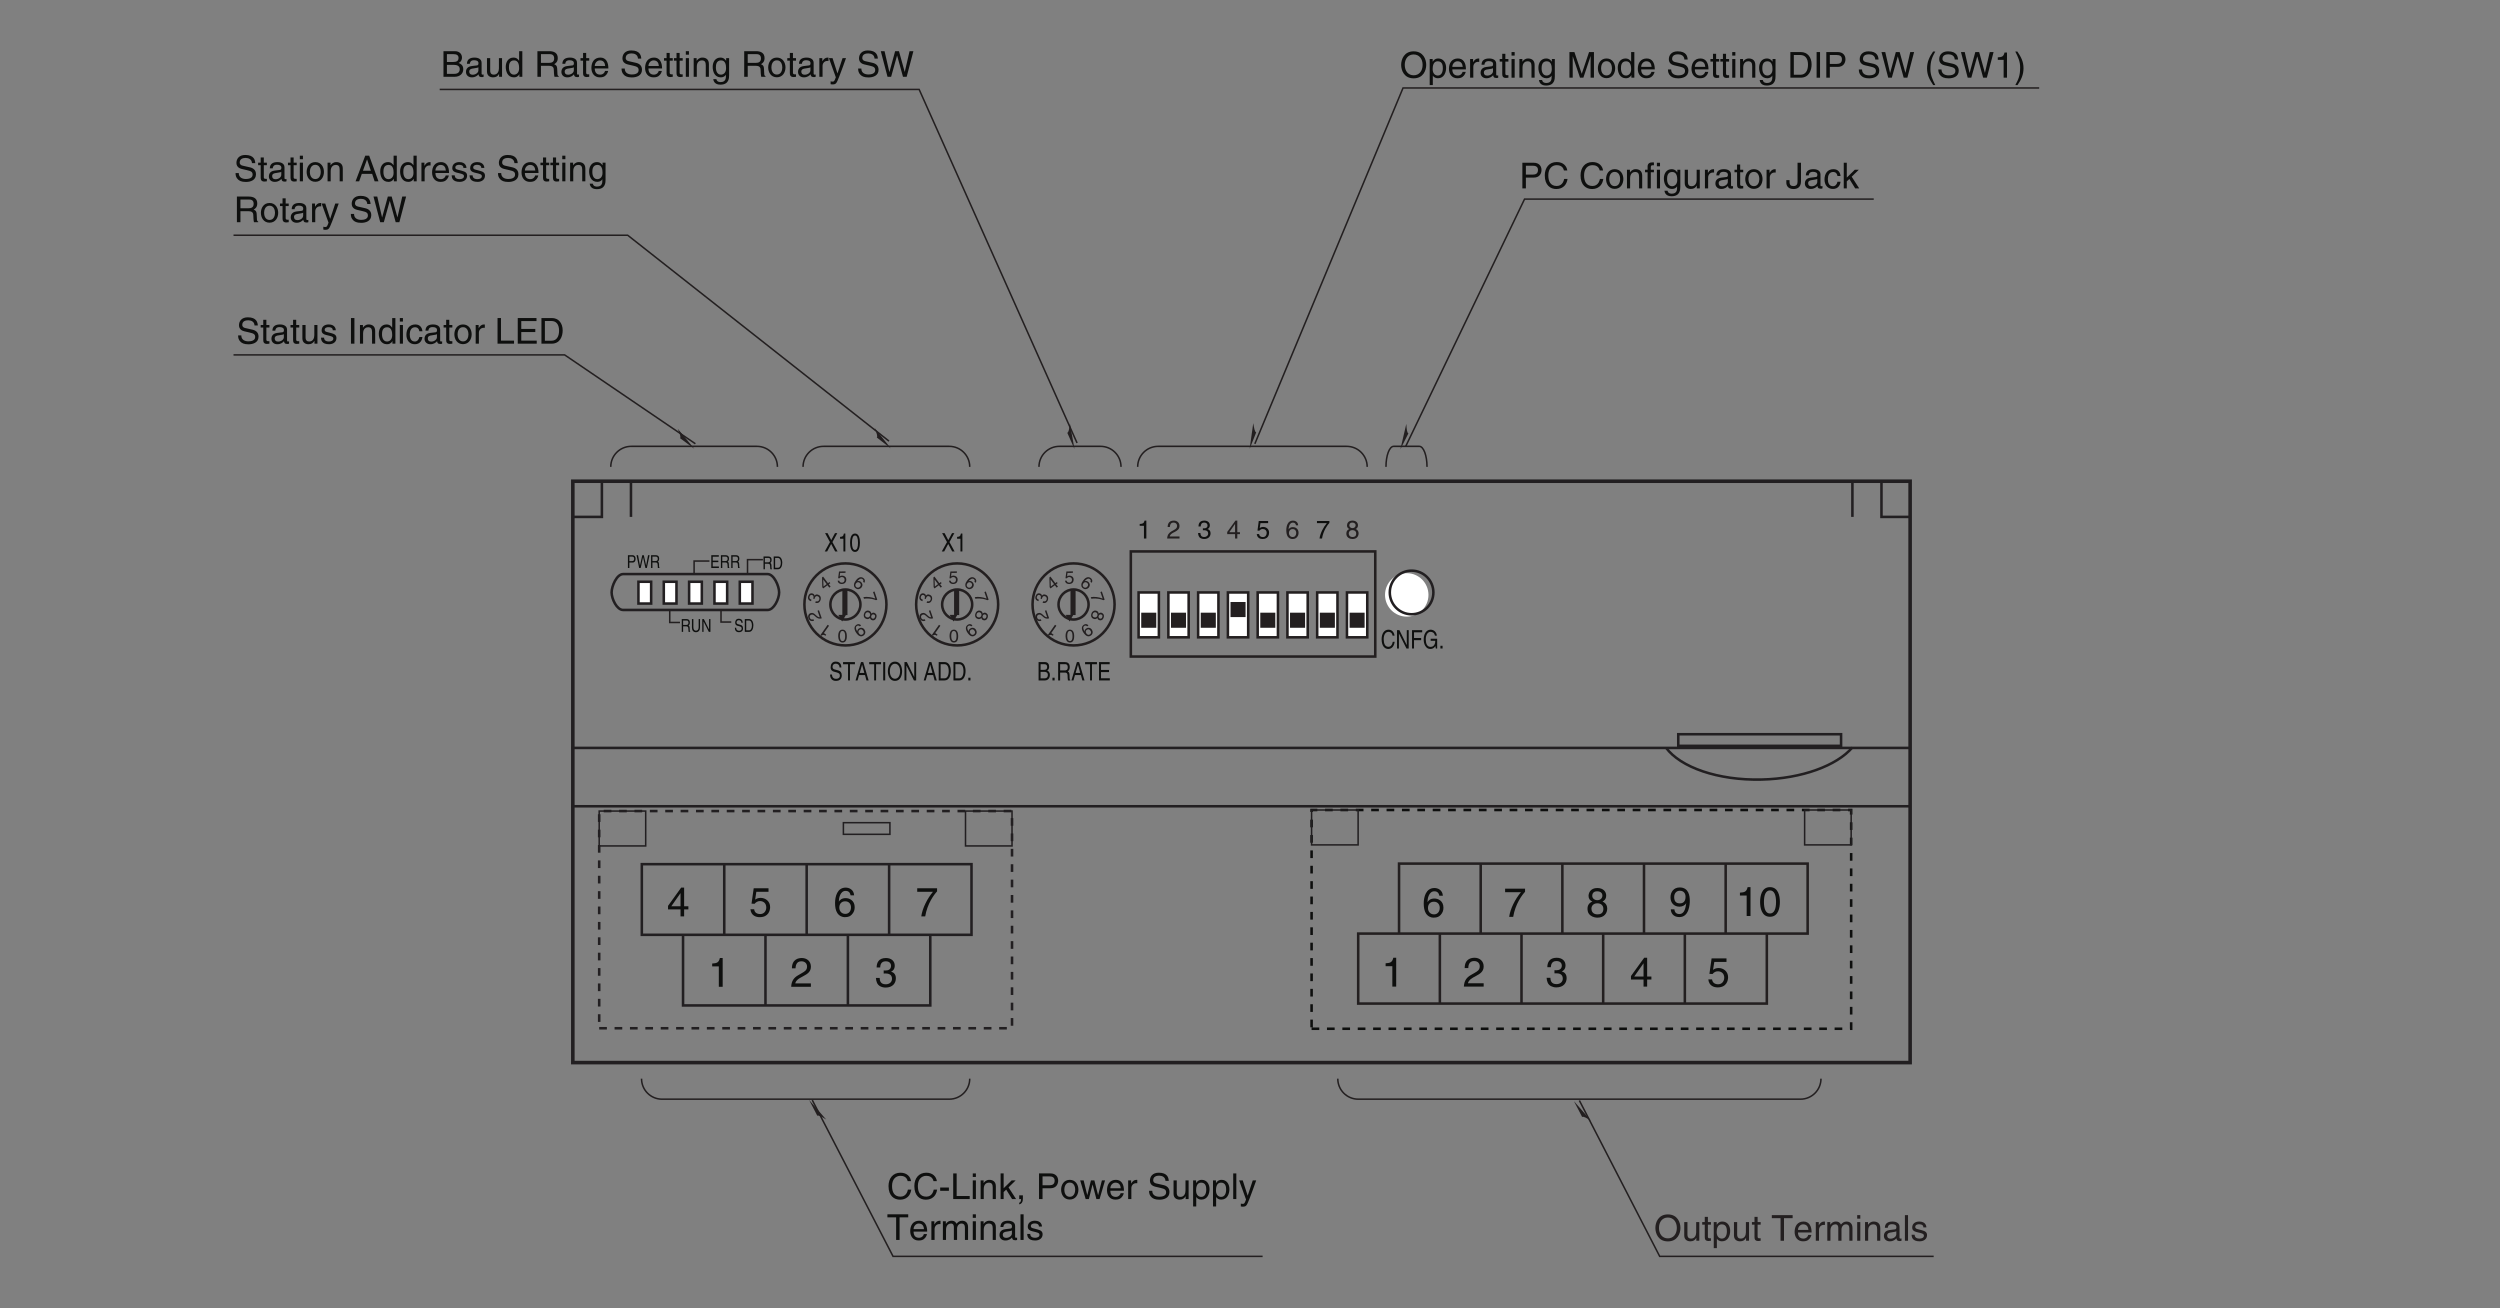 <?xml version="1.0" encoding="UTF-8"?>
<svg xmlns="http://www.w3.org/2000/svg" xmlns:xlink="http://www.w3.org/1999/xlink" width="487.56pt" height="255.12pt" viewBox="0 0 487.56 255.12" version="1.2">
<rect x="0" y="0" width="487.56" height="255.12" fill="#808080" stroke="none"/>
<defs>
<g>
<symbol overflow="visible" id="glyph0-0">
<path style="stroke:none;" d="M 0 0 L 3.484 0 L 3.484 -4.875 L 0 -4.875 Z M 1.734 -2.75 L 0.562 -4.531 L 2.922 -4.531 Z M 1.953 -2.438 L 3.141 -4.219 L 3.141 -0.656 Z M 0.562 -0.344 L 1.734 -2.125 L 2.922 -0.344 Z M 0.344 -4.219 L 1.531 -2.438 L 0.344 -0.656 Z M 0.344 -4.219 "/>
</symbol>
<symbol overflow="visible" id="glyph0-1">
<path style="stroke:none;" d="M 1.188 -4.422 L 2.422 -4.422 C 3.172 -4.422 3.453 -4.156 3.453 -3.688 C 3.453 -3.078 3.062 -2.891 2.406 -2.891 L 1.188 -2.891 Z M 0.516 0 L 2.672 0 C 3.781 0 4.375 -0.672 4.375 -1.484 C 4.375 -2.328 3.797 -2.562 3.469 -2.703 C 4.016 -2.953 4.125 -3.422 4.125 -3.75 C 4.125 -4.422 3.656 -5 2.719 -5 L 0.516 -5 Z M 1.188 -2.328 L 2.516 -2.328 C 3.078 -2.328 3.688 -2.188 3.688 -1.484 C 3.688 -0.938 3.344 -0.578 2.641 -0.578 L 1.188 -0.578 Z M 1.188 -2.328 "/>
</symbol>
<symbol overflow="visible" id="glyph0-2">
<path style="stroke:none;" d="M 1 -2.531 C 1.031 -2.812 1.141 -3.234 1.828 -3.234 C 2.406 -3.234 2.688 -3.031 2.688 -2.641 C 2.688 -2.281 2.516 -2.234 2.375 -2.219 L 1.359 -2.094 C 0.344 -1.969 0.25 -1.25 0.25 -0.953 C 0.25 -0.328 0.719 0.109 1.391 0.109 C 2.109 0.109 2.469 -0.234 2.703 -0.484 C 2.734 -0.203 2.812 0.062 3.359 0.062 C 3.5 0.062 3.594 0.031 3.688 0 L 3.688 -0.453 C 3.625 -0.438 3.547 -0.422 3.484 -0.422 C 3.359 -0.422 3.297 -0.484 3.297 -0.641 L 3.297 -2.734 C 3.297 -3.672 2.234 -3.75 1.938 -3.75 C 1.031 -3.75 0.453 -3.406 0.438 -2.531 Z M 2.672 -1.266 C 2.672 -0.781 2.125 -0.406 1.547 -0.406 C 1.094 -0.406 0.891 -0.641 0.891 -1.031 C 0.891 -1.5 1.359 -1.594 1.672 -1.625 C 2.422 -1.734 2.578 -1.781 2.672 -1.859 Z M 2.672 -1.266 "/>
</symbol>
<symbol overflow="visible" id="glyph0-3">
<path style="stroke:none;" d="M 3.406 0 L 3.406 -3.641 L 2.797 -3.641 L 2.797 -1.641 C 2.797 -1.109 2.562 -0.422 1.797 -0.422 C 1.391 -0.422 1.094 -0.625 1.094 -1.219 L 1.094 -3.641 L 0.469 -3.641 L 0.469 -1.031 C 0.469 -0.156 1.125 0.109 1.656 0.109 C 2.25 0.109 2.562 -0.125 2.812 -0.547 L 2.828 -0.531 L 2.828 0 Z M 3.406 0 "/>
</symbol>
<symbol overflow="visible" id="glyph0-4">
<path style="stroke:none;" d="M 3.484 -5 L 2.859 -5 L 2.859 -3.172 L 2.844 -3.125 C 2.703 -3.344 2.422 -3.75 1.766 -3.75 C 0.797 -3.75 0.25 -2.953 0.25 -1.938 C 0.25 -1.062 0.609 0.109 1.844 0.109 C 2.203 0.109 2.625 0 2.891 -0.5 L 2.906 -0.5 L 2.906 0 L 3.484 0 Z M 0.875 -1.828 C 0.875 -2.297 0.922 -3.203 1.875 -3.203 C 2.766 -3.203 2.859 -2.25 2.859 -1.656 C 2.859 -0.688 2.25 -0.422 1.859 -0.422 C 1.188 -0.422 0.875 -1.031 0.875 -1.828 Z M 0.875 -1.828 "/>
</symbol>
<symbol overflow="visible" id="glyph0-5">
<path style="stroke:none;" d=""/>
</symbol>
<symbol overflow="visible" id="glyph0-6">
<path style="stroke:none;" d="M 1.297 -2.141 L 2.922 -2.141 C 3.734 -2.141 3.812 -1.672 3.812 -1.25 C 3.812 -1.062 3.844 -0.312 3.938 0 L 4.766 0 L 4.766 -0.109 C 4.562 -0.234 4.516 -0.328 4.516 -0.609 L 4.469 -1.516 C 4.453 -2.219 4.156 -2.344 3.875 -2.453 C 4.188 -2.641 4.578 -2.922 4.578 -3.656 C 4.578 -4.719 3.75 -5 2.922 -5 L 0.609 -5 L 0.609 0 L 1.297 0 Z M 1.297 -4.422 L 2.969 -4.422 C 3.312 -4.422 3.875 -4.359 3.875 -3.594 C 3.875 -2.844 3.359 -2.719 2.859 -2.719 L 1.297 -2.719 Z M 1.297 -4.422 "/>
</symbol>
<symbol overflow="visible" id="glyph0-7">
<path style="stroke:none;" d="M 1.797 -3.141 L 1.797 -3.641 L 1.203 -3.641 L 1.203 -4.656 L 0.594 -4.656 L 0.594 -3.641 L 0.094 -3.641 L 0.094 -3.141 L 0.594 -3.141 L 0.594 -0.734 C 0.594 -0.297 0.719 0.047 1.328 0.047 C 1.391 0.047 1.562 0.016 1.797 0 L 1.797 -0.484 L 1.578 -0.484 C 1.453 -0.484 1.203 -0.484 1.203 -0.766 L 1.203 -3.141 Z M 1.797 -3.141 "/>
</symbol>
<symbol overflow="visible" id="glyph0-8">
<path style="stroke:none;" d="M 2.938 -1.141 C 2.906 -0.875 2.578 -0.422 2 -0.422 C 1.297 -0.422 0.938 -0.859 0.938 -1.625 L 3.594 -1.625 C 3.594 -2.906 3.078 -3.75 2.031 -3.75 C 0.828 -3.75 0.281 -2.844 0.281 -1.719 C 0.281 -0.672 0.891 0.109 1.906 0.109 C 2.5 0.109 2.734 -0.031 2.906 -0.141 C 3.359 -0.453 3.531 -0.969 3.547 -1.141 Z M 0.938 -2.109 C 0.938 -2.672 1.375 -3.203 1.938 -3.203 C 2.688 -3.203 2.922 -2.672 2.969 -2.109 Z M 0.938 -2.109 "/>
</symbol>
<symbol overflow="visible" id="glyph0-9">
<path style="stroke:none;" d="M 4.188 -3.547 C 4.156 -4.094 3.984 -5.141 2.234 -5.141 C 1.016 -5.141 0.516 -4.375 0.516 -3.594 C 0.516 -2.719 1.25 -2.484 1.578 -2.406 L 2.594 -2.172 C 3.422 -1.984 3.672 -1.812 3.672 -1.297 C 3.672 -0.578 2.844 -0.453 2.359 -0.453 C 1.719 -0.453 0.969 -0.703 0.969 -1.609 L 0.344 -1.609 C 0.344 -1.156 0.422 -0.734 0.844 -0.344 C 1.078 -0.141 1.438 0.125 2.359 0.125 C 3.219 0.125 4.328 -0.188 4.328 -1.375 C 4.328 -2.172 3.828 -2.562 3.188 -2.719 L 1.75 -3.047 C 1.469 -3.109 1.156 -3.25 1.156 -3.672 C 1.156 -4.438 1.875 -4.562 2.312 -4.562 C 2.875 -4.562 3.516 -4.312 3.547 -3.547 Z M 4.188 -3.547 "/>
</symbol>
<symbol overflow="visible" id="glyph0-10">
<path style="stroke:none;" d="M 1.078 -3.641 L 0.469 -3.641 L 0.469 0 L 1.078 0 Z M 1.078 -4.312 L 1.078 -5 L 0.469 -5 L 0.469 -4.312 Z M 1.078 -4.312 "/>
</symbol>
<symbol overflow="visible" id="glyph0-11">
<path style="stroke:none;" d="M 3.422 -2.484 C 3.422 -3.516 2.703 -3.75 2.141 -3.75 C 1.516 -3.75 1.172 -3.328 1.047 -3.125 L 1.031 -3.125 L 1.031 -3.641 L 0.453 -3.641 L 0.453 0 L 1.062 0 L 1.062 -1.984 C 1.062 -2.969 1.672 -3.203 2.031 -3.203 C 2.625 -3.203 2.812 -2.875 2.812 -2.25 L 2.812 0 L 3.422 0 Z M 3.422 -2.484 "/>
</symbol>
<symbol overflow="visible" id="glyph0-12">
<path style="stroke:none;" d="M 0.906 -1.828 C 0.906 -2.297 0.969 -3.203 1.906 -3.203 C 2.797 -3.203 2.891 -2.25 2.891 -1.656 C 2.891 -0.688 2.281 -0.422 1.891 -0.422 C 1.219 -0.422 0.906 -1.031 0.906 -1.828 Z M 3.484 -3.641 L 2.906 -3.641 L 2.906 -3.125 L 2.891 -3.125 C 2.734 -3.344 2.453 -3.75 1.797 -3.75 C 0.828 -3.75 0.281 -2.953 0.281 -1.938 C 0.281 -1.062 0.641 0.109 1.875 0.109 C 2.375 0.109 2.688 -0.125 2.844 -0.391 L 2.844 -0.406 L 2.859 -0.406 L 2.859 -0.266 C 2.859 0.172 2.891 1.031 1.828 1.031 C 1.672 1.031 1.109 1.031 1 0.453 L 0.391 0.453 C 0.516 1.422 1.359 1.531 1.781 1.531 C 3.469 1.531 3.484 0.219 3.484 -0.297 Z M 3.484 -3.641 "/>
</symbol>
<symbol overflow="visible" id="glyph0-13">
<path style="stroke:none;" d="M 0.25 -1.828 C 0.25 -0.891 0.781 0.094 1.938 0.094 C 3.094 0.094 3.625 -0.891 3.625 -1.828 C 3.625 -2.766 3.094 -3.75 1.938 -3.75 C 0.781 -3.75 0.25 -2.766 0.25 -1.828 Z M 0.875 -1.828 C 0.875 -2.312 1.062 -3.219 1.938 -3.219 C 2.812 -3.219 3 -2.312 3 -1.828 C 3 -1.344 2.812 -0.438 1.938 -0.438 C 1.062 -0.438 0.875 -1.344 0.875 -1.828 Z M 0.875 -1.828 "/>
</symbol>
<symbol overflow="visible" id="glyph0-14">
<path style="stroke:none;" d="M 1.156 -2.125 C 1.156 -2.641 1.516 -3.094 2.078 -3.094 L 2.312 -3.094 L 2.312 -3.734 C 2.266 -3.75 2.234 -3.75 2.156 -3.75 C 1.688 -3.75 1.375 -3.469 1.125 -3.031 L 1.109 -3.031 L 1.109 -3.641 L 0.531 -3.641 L 0.531 0 L 1.156 0 Z M 1.156 -2.125 "/>
</symbol>
<symbol overflow="visible" id="glyph0-15">
<path style="stroke:none;" d="M 1.75 -0.672 L 1.734 -0.672 L 0.781 -3.641 L 0.078 -3.641 L 1.422 0.094 C 1.141 0.844 1.094 0.938 0.781 0.938 C 0.609 0.938 0.484 0.906 0.406 0.875 L 0.406 1.438 C 0.516 1.469 0.578 1.484 0.672 1.484 C 1.453 1.484 1.516 1.406 2.094 -0.062 C 2.562 -1.266 2.984 -2.453 3.406 -3.641 L 2.734 -3.641 Z M 1.75 -0.672 "/>
</symbol>
<symbol overflow="visible" id="glyph0-16">
<path style="stroke:none;" d="M 3.281 -4.141 L 3.297 -4.141 L 4.438 0 L 5.156 0 L 6.469 -5 L 5.719 -5 L 4.781 -0.938 L 3.656 -5 L 2.906 -5 L 1.797 -0.938 L 1.781 -0.938 L 0.844 -5 L 0.109 -5 L 1.422 0 L 2.125 0 Z M 3.281 -4.141 "/>
</symbol>
<symbol overflow="visible" id="glyph0-17">
<path style="stroke:none;" d="M 3.328 -1.453 L 3.812 0 L 4.562 0 L 2.75 -5 L 1.984 -5 L 0.094 0 L 0.797 0 L 1.312 -1.453 Z M 1.531 -2.062 L 2.328 -4.266 L 2.344 -4.266 L 3.078 -2.062 Z M 1.531 -2.062 "/>
</symbol>
<symbol overflow="visible" id="glyph0-18">
<path style="stroke:none;" d="M 3.109 -2.609 C 3.109 -2.781 3.031 -3.75 1.719 -3.75 C 1 -3.75 0.344 -3.391 0.344 -2.578 C 0.344 -2.078 0.672 -1.828 1.188 -1.703 L 1.891 -1.531 C 2.422 -1.391 2.625 -1.297 2.625 -1 C 2.625 -0.594 2.219 -0.422 1.781 -0.422 C 0.922 -0.422 0.844 -0.891 0.812 -1.172 L 0.219 -1.172 C 0.25 -0.734 0.344 0.109 1.797 0.109 C 2.609 0.109 3.234 -0.344 3.234 -1.094 C 3.234 -1.594 2.969 -1.875 2.203 -2.062 L 1.594 -2.219 C 1.125 -2.328 0.938 -2.406 0.938 -2.703 C 0.938 -3.156 1.469 -3.219 1.656 -3.219 C 2.438 -3.219 2.516 -2.844 2.516 -2.609 Z M 3.109 -2.609 "/>
</symbol>
<symbol overflow="visible" id="glyph0-19">
<path style="stroke:none;" d="M 1.312 -5 L 0.641 -5 L 0.641 0 L 1.312 0 Z M 1.312 -5 "/>
</symbol>
<symbol overflow="visible" id="glyph0-20">
<path style="stroke:none;" d="M 3.328 -2.422 C 3.281 -3.047 2.906 -3.75 1.953 -3.75 C 0.75 -3.75 0.203 -2.844 0.203 -1.719 C 0.203 -0.672 0.812 0.109 1.844 0.109 C 2.906 0.109 3.266 -0.703 3.328 -1.297 L 2.734 -1.297 C 2.625 -0.734 2.266 -0.422 1.859 -0.422 C 1.016 -0.422 0.859 -1.203 0.859 -1.828 C 0.859 -2.469 1.109 -3.203 1.875 -3.203 C 2.391 -3.203 2.656 -2.906 2.734 -2.422 Z M 3.328 -2.422 "/>
</symbol>
<symbol overflow="visible" id="glyph0-21">
<path style="stroke:none;" d="M 1.203 -5 L 0.531 -5 L 0.531 0 L 3.75 0 L 3.75 -0.594 L 1.203 -0.594 Z M 1.203 -5 "/>
</symbol>
<symbol overflow="visible" id="glyph0-22">
<path style="stroke:none;" d="M 4.297 -0.594 L 1.281 -0.594 L 1.281 -2.266 L 4.016 -2.266 L 4.016 -2.875 L 1.281 -2.875 L 1.281 -4.406 L 4.25 -4.406 L 4.25 -5 L 0.594 -5 L 0.594 0 L 4.297 0 Z M 4.297 -0.594 "/>
</symbol>
<symbol overflow="visible" id="glyph0-23">
<path style="stroke:none;" d="M 0.562 0 L 2.562 0 C 4.203 0 4.703 -1.453 4.703 -2.578 C 4.703 -4.016 3.891 -5 2.594 -5 L 0.562 -5 Z M 1.234 -4.422 L 2.5 -4.422 C 3.422 -4.422 4 -3.797 4 -2.531 C 4 -1.266 3.422 -0.578 2.547 -0.578 L 1.234 -0.578 Z M 1.234 -4.422 "/>
</symbol>
<symbol overflow="visible" id="glyph0-24">
<path style="stroke:none;" d="M 4.453 -2.5 C 4.453 -1.328 3.797 -0.469 2.703 -0.469 C 1.625 -0.469 0.969 -1.328 0.969 -2.5 C 0.969 -3.672 1.625 -4.531 2.703 -4.531 C 3.797 -4.531 4.453 -3.672 4.453 -2.5 Z M 5.156 -2.5 C 5.156 -3.578 4.578 -5.141 2.703 -5.141 C 0.844 -5.141 0.266 -3.578 0.266 -2.5 C 0.266 -1.422 0.844 0.125 2.703 0.125 C 4.578 0.125 5.156 -1.422 5.156 -2.5 Z M 5.156 -2.5 "/>
</symbol>
<symbol overflow="visible" id="glyph0-25">
<path style="stroke:none;" d="M 0.984 -1.656 C 0.984 -2.25 1.094 -3.203 1.969 -3.203 C 2.922 -3.203 2.969 -2.297 2.969 -1.828 C 2.969 -1.031 2.656 -0.422 1.984 -0.422 C 1.594 -0.422 0.984 -0.688 0.984 -1.656 Z M 0.406 1.438 L 1.016 1.438 L 1.016 -0.391 L 1.031 -0.391 C 1.188 -0.125 1.516 0.109 2 0.109 C 3.234 0.109 3.609 -1.062 3.609 -1.938 C 3.609 -2.953 3.047 -3.75 2.078 -3.75 C 1.422 -3.75 1.141 -3.344 1 -3.125 L 0.984 -3.125 L 0.984 -3.641 L 0.406 -3.641 Z M 0.406 1.438 "/>
</symbol>
<symbol overflow="visible" id="glyph0-26">
<path style="stroke:none;" d="M 5.297 0 L 5.297 -5 L 4.344 -5 L 2.922 -0.781 L 2.906 -0.781 L 1.484 -5 L 0.516 -5 L 0.516 0 L 1.156 0 L 1.156 -2.953 C 1.156 -3.094 1.156 -3.734 1.156 -4.188 L 2.578 0 L 3.234 0 L 4.641 -4.203 L 4.656 -4.203 C 4.656 -3.734 4.641 -3.094 4.641 -2.953 L 4.641 0 Z M 5.297 0 "/>
</symbol>
<symbol overflow="visible" id="glyph0-27">
<path style="stroke:none;" d="M 1.281 -4.422 L 2.641 -4.422 C 3.203 -4.422 3.641 -4.219 3.641 -3.594 C 3.641 -2.906 3.219 -2.688 2.625 -2.688 L 1.281 -2.688 Z M 1.281 -2.109 L 2.844 -2.109 C 3.938 -2.109 4.328 -2.906 4.328 -3.594 C 4.328 -4.406 3.781 -5 2.844 -5 L 0.594 -5 L 0.594 0 L 1.281 0 Z M 1.281 -2.109 "/>
</symbol>
<symbol overflow="visible" id="glyph0-28">
<path style="stroke:none;" d="M 1.656 -5.109 C 0.906 -4.031 0.469 -3.047 0.469 -1.812 C 0.469 -0.516 0.953 0.359 1.672 1.438 L 2.078 1.438 C 1.531 0.344 1.125 -0.5 1.125 -1.656 C 1.125 -3.328 1.484 -4 2.078 -5.109 Z M 1.656 -5.109 "/>
</symbol>
<symbol overflow="visible" id="glyph0-29">
<path style="stroke:none;" d="M 2.5 -4.906 L 2.016 -4.906 C 1.828 -4.094 1.5 -4.016 0.703 -3.969 L 0.703 -3.484 L 1.844 -3.484 L 1.844 0 L 2.5 0 Z M 2.5 -4.906 "/>
</symbol>
<symbol overflow="visible" id="glyph0-30">
<path style="stroke:none;" d="M 0.672 1.438 C 1.422 0.375 1.844 -0.625 1.844 -1.844 C 1.844 -3.156 1.375 -4.016 0.641 -5.109 L 0.234 -5.109 C 0.797 -4.016 1.188 -3.156 1.188 -2.016 C 1.188 -0.344 0.844 0.328 0.25 1.438 Z M 0.672 1.438 "/>
</symbol>
<symbol overflow="visible" id="glyph0-31">
<path style="stroke:none;" d="M 4.703 -3.5 C 4.594 -4.328 3.938 -5.141 2.641 -5.141 C 1.188 -5.141 0.312 -4.062 0.312 -2.531 C 0.312 -0.609 1.422 0.125 2.562 0.125 C 2.938 0.125 4.469 0.047 4.75 -1.844 L 4.094 -1.844 C 3.859 -0.672 3.094 -0.469 2.656 -0.469 C 1.422 -0.469 1 -1.375 1 -2.547 C 1 -3.875 1.734 -4.531 2.641 -4.531 C 3.125 -4.531 3.859 -4.375 4.047 -3.5 Z M 4.703 -3.5 "/>
</symbol>
<symbol overflow="visible" id="glyph0-32">
<path style="stroke:none;" d="M 1.828 -3.141 L 1.828 -3.641 L 1.219 -3.641 L 1.219 -4.094 C 1.219 -4.391 1.312 -4.516 1.578 -4.516 C 1.656 -4.516 1.75 -4.516 1.828 -4.516 L 1.828 -5.062 C 1.734 -5.062 1.641 -5.078 1.547 -5.078 C 0.953 -5.078 0.594 -4.828 0.594 -4.266 L 0.594 -3.641 L 0.094 -3.641 L 0.094 -3.141 L 0.594 -3.141 L 0.594 0 L 1.219 0 L 1.219 -3.141 Z M 1.828 -3.141 "/>
</symbol>
<symbol overflow="visible" id="glyph0-33">
<path style="stroke:none;" d="M 0.125 -1.609 L 0.125 -1.109 C 0.125 -0.641 0.375 0.125 1.547 0.125 C 2.219 0.125 2.984 -0.188 2.984 -1.359 L 2.984 -5 L 2.312 -5 L 2.312 -1.312 C 2.312 -0.828 2.125 -0.453 1.5 -0.453 C 1.031 -0.453 0.75 -0.656 0.75 -1.266 L 0.75 -1.609 Z M 0.125 -1.609 "/>
</symbol>
<symbol overflow="visible" id="glyph0-34">
<path style="stroke:none;" d="M 2.016 -2.281 L 3.406 -3.641 L 2.625 -3.641 L 1.062 -2.109 L 1.062 -5 L 0.469 -5 L 0.469 0 L 1.062 0 L 1.062 -1.375 L 1.562 -1.844 L 2.703 0 L 3.484 0 Z M 2.016 -2.281 "/>
</symbol>
<symbol overflow="visible" id="glyph0-35">
<path style="stroke:none;" d="M 2.016 -2.25 L 0.312 -2.25 L 0.312 -1.609 L 2.016 -1.609 Z M 2.016 -2.25 "/>
</symbol>
<symbol overflow="visible" id="glyph0-36">
<path style="stroke:none;" d="M 0.609 0 L 0.969 0 C 0.969 0.328 0.906 0.672 0.609 0.703 L 0.609 1.031 C 0.75 1 1.328 0.891 1.328 -0.062 L 1.328 -0.734 L 0.609 -0.734 Z M 0.609 0 "/>
</symbol>
<symbol overflow="visible" id="glyph0-37">
<path style="stroke:none;" d="M 2.5 -2.828 L 2.516 -2.828 L 3.25 0 L 3.875 0 L 4.938 -3.641 L 4.328 -3.641 L 3.594 -0.781 L 3.578 -0.781 L 2.859 -3.641 L 2.188 -3.641 L 1.484 -0.781 L 1.469 -0.781 L 0.766 -3.641 L 0.094 -3.641 L 1.156 0 L 1.781 0 Z M 2.5 -2.828 "/>
</symbol>
<symbol overflow="visible" id="glyph0-38">
<path style="stroke:none;" d="M 1.078 -5 L 0.469 -5 L 0.469 0 L 1.078 0 Z M 1.078 -5 "/>
</symbol>
<symbol overflow="visible" id="glyph0-39">
<path style="stroke:none;" d="M 0.094 -4.406 L 1.797 -4.406 L 1.797 0 L 2.469 0 L 2.469 -4.406 L 4.156 -4.406 L 4.156 -5 L 0.094 -5 Z M 0.094 -4.406 "/>
</symbol>
<symbol overflow="visible" id="glyph0-40">
<path style="stroke:none;" d="M 0.453 0 L 1.062 0 L 1.062 -1.984 C 1.062 -2.969 1.672 -3.203 2.031 -3.203 C 2.484 -3.203 2.594 -2.828 2.594 -2.516 L 2.594 0 L 3.219 0 L 3.219 -2.219 C 3.219 -2.703 3.547 -3.203 4.062 -3.203 C 4.594 -3.203 4.75 -2.859 4.75 -2.359 L 4.75 0 L 5.359 0 L 5.359 -2.516 C 5.359 -3.547 4.625 -3.75 4.234 -3.75 C 3.672 -3.75 3.422 -3.5 3.109 -3.156 C 3.016 -3.359 2.797 -3.75 2.141 -3.75 C 1.484 -3.75 1.172 -3.328 1.047 -3.125 L 1.031 -3.125 L 1.031 -3.641 L 0.453 -3.641 Z M 0.453 0 "/>
</symbol>
<symbol overflow="visible" id="glyph1-0">
<path style="stroke:none;" d="M 0 0 L 1.75 -0.031 L 1.703 -2.469 L -0.047 -2.438 Z M 0.859 -1.391 L 0.25 -2.266 L 1.438 -2.297 Z M 0.953 -1.234 L 1.531 -2.141 L 1.562 -0.359 Z M 0.281 -0.172 L 0.859 -1.078 L 1.469 -0.203 Z M 0.141 -2.109 L 0.75 -1.234 L 0.172 -0.328 Z M 0.141 -2.109 "/>
</symbol>
<symbol overflow="visible" id="glyph1-1">
<path style="stroke:none;" d="M 0.578 -2.109 L 1.625 -2.125 L 1.625 -2.422 L 0.359 -2.391 L 0.188 -1.078 L 0.453 -1.062 C 0.562 -1.234 0.734 -1.312 0.906 -1.312 C 1.203 -1.312 1.453 -1.141 1.453 -0.797 C 1.469 -0.484 1.266 -0.219 0.953 -0.219 C 0.672 -0.219 0.453 -0.328 0.406 -0.609 L 0.094 -0.609 C 0.172 -0.062 0.578 0.047 0.906 0.047 C 1.672 0.031 1.781 -0.547 1.781 -0.828 C 1.781 -1.328 1.359 -1.594 0.953 -1.594 C 0.734 -1.594 0.578 -1.516 0.5 -1.438 Z M 0.578 -2.109 "/>
</symbol>
<symbol overflow="visible" id="glyph2-0">
<path style="stroke:none;" d="M 0 0 L 1.406 -1.047 L -0.062 -3 L -1.469 -1.953 Z M -0.125 -1.625 L -1.141 -1.984 L -0.188 -2.688 Z M 0.047 -1.547 L -0.016 -2.625 L 1.047 -1.203 Z M 0.109 -0.312 L 0.062 -1.375 L 1.062 -1.016 Z M -1.125 -1.797 L -0.125 -1.422 L -0.062 -0.375 Z M -1.125 -1.797 "/>
</symbol>
<symbol overflow="visible" id="glyph2-1">
<path style="stroke:none;" d="M 1.109 -1.562 L 0.953 -1.781 L 0.656 -1.562 L -0.297 -2.844 L -0.5 -2.688 L -0.453 -0.781 L -0.281 -0.531 L 0.562 -1.156 L 0.922 -0.688 L 1.172 -0.875 L 0.812 -1.344 Z M -0.266 -2.266 L 0.406 -1.375 L -0.219 -0.906 Z M -0.266 -2.266 "/>
</symbol>
<symbol overflow="visible" id="glyph3-0">
<path style="stroke:none;" d="M 0 0 L 0.516 -1.672 L -1.812 -2.391 L -2.328 -0.719 Z M -1.062 -1.25 L -2.094 -0.938 L -1.734 -2.078 Z M -0.891 -1.281 L -1.562 -2.125 L 0.141 -1.594 Z M -0.094 -0.312 L -0.766 -1.156 L 0.266 -1.453 Z M -1.969 -0.797 L -0.953 -1.094 L -0.266 -0.266 Z M -1.969 -0.797 "/>
</symbol>
<symbol overflow="visible" id="glyph3-1">
<path style="stroke:none;" d="M -0.844 -1.078 C -0.828 -1.125 -0.828 -1.172 -0.812 -1.203 C -0.75 -1.406 -0.609 -1.75 -0.219 -1.625 C 0.047 -1.547 0.188 -1.266 0.094 -0.969 C -0.047 -0.547 -0.359 -0.594 -0.594 -0.641 L -0.688 -0.344 C -0.406 -0.281 -0.109 -0.266 0.094 -0.484 C 0.188 -0.578 0.281 -0.703 0.344 -0.875 C 0.516 -1.484 0.219 -1.828 -0.156 -1.938 C -0.469 -2.047 -0.688 -1.922 -0.828 -1.719 C -0.828 -1.875 -0.922 -2.078 -1.234 -2.172 C -1.578 -2.281 -1.922 -2.094 -2.062 -1.641 C -2.25 -1.031 -1.859 -0.766 -1.516 -0.656 L -1.422 -0.953 C -1.594 -1 -1.922 -1.141 -1.797 -1.547 C -1.688 -1.906 -1.453 -1.906 -1.297 -1.859 C -1.016 -1.781 -0.984 -1.531 -1.047 -1.297 C -1.062 -1.25 -1.078 -1.203 -1.094 -1.156 Z M -0.844 -1.078 "/>
</symbol>
<symbol overflow="visible" id="glyph4-0">
<path style="stroke:none;" d="M 0 0 L -0.562 -1.656 L -2.875 -0.859 L -2.312 0.797 Z M -1.578 -0.375 L -2.234 0.469 L -2.609 -0.656 Z M -1.469 -0.531 L -2.5 -0.797 L -0.812 -1.375 Z M -0.25 -0.203 L -1.281 -0.484 L -0.625 -1.328 Z M -2.062 0.531 L -1.406 -0.328 L -0.375 -0.047 Z M -2.062 0.531 "/>
</symbol>
<symbol overflow="visible" id="glyph4-1">
<path style="stroke:none;" d="M -1.641 0.094 C -1.812 0.125 -2.203 0.25 -2.359 -0.203 C -2.469 -0.531 -2.281 -0.734 -2.109 -0.797 C -1.797 -0.906 -1.641 -0.766 -1.406 -0.562 L -1.141 -0.328 C -0.844 -0.078 -0.516 0.062 -0.031 -0.094 L -0.578 -1.672 L -0.859 -1.578 L -0.422 -0.312 C -0.516 -0.297 -0.719 -0.297 -1 -0.562 L -1.219 -0.75 C -1.516 -1.047 -1.797 -1.25 -2.203 -1.109 C -2.625 -0.969 -2.797 -0.547 -2.656 -0.156 C -2.562 0.109 -2.297 0.625 -1.547 0.375 Z M -1.641 0.094 "/>
</symbol>
<symbol overflow="visible" id="glyph5-0">
<path style="stroke:none;" d="M 0 0 L -1.438 -1 L -2.844 1 L -1.406 2 Z M -1.516 0.625 L -1.531 1.703 L -2.5 1.016 Z M -1.5 0.438 L -2.5 0.828 L -1.469 -0.625 Z M -0.328 -0.016 L -1.328 0.375 L -1.297 -0.703 Z M -1.359 1.625 L -1.328 0.562 L -0.328 0.172 Z M -1.359 1.625 "/>
</symbol>
<symbol overflow="visible" id="glyph5-1">
<path style="stroke:none;" d="M -2.422 1.281 L -2.234 1.422 C -1.906 1.156 -1.766 1.219 -1.438 1.422 L -1.297 1.219 L -1.75 0.891 L -0.75 -0.531 L -1.016 -0.719 Z M -2.422 1.281 "/>
</symbol>
<symbol overflow="visible" id="glyph6-0">
<path style="stroke:none;" d="M 0 0 L -1.75 0.031 L -1.703 2.469 L 0.047 2.438 Z M -0.859 1.391 L -0.25 2.266 L -1.438 2.297 Z M -0.953 1.234 L -1.531 2.141 L -1.562 0.359 Z M -0.281 0.172 L -0.859 1.078 L -1.469 0.203 Z M -0.141 2.109 L -0.75 1.234 L -0.172 0.328 Z M -0.141 2.109 "/>
</symbol>
<symbol overflow="visible" id="glyph6-1">
<path style="stroke:none;" d="M -1.469 1.219 C -1.469 0.609 -1.328 0.219 -0.969 0.219 C -0.609 0.219 -0.438 0.578 -0.438 1.188 C -0.422 1.812 -0.578 2.188 -0.938 2.188 C -1.297 2.188 -1.453 1.844 -1.469 1.219 Z M -1.797 1.219 C -1.781 1.734 -1.625 2.484 -0.922 2.469 C -0.219 2.453 -0.094 1.703 -0.109 1.188 C -0.109 0.688 -0.266 -0.062 -0.969 -0.047 C -1.672 -0.031 -1.797 0.719 -1.797 1.219 Z M -1.797 1.219 "/>
</symbol>
<symbol overflow="visible" id="glyph7-0">
<path style="stroke:none;" d="M 0 0 L -1.406 1.047 L 0.062 3 L 1.469 1.953 Z M 0.125 1.625 L 1.141 1.984 L 0.188 2.688 Z M -0.047 1.547 L 0.016 2.625 L -1.047 1.203 Z M -0.109 0.312 L -0.062 1.375 L -1.062 1.016 Z M 1.125 1.797 L 0.125 1.422 L 0.062 0.375 Z M 1.125 1.797 "/>
</symbol>
<symbol overflow="visible" id="glyph7-1">
<path style="stroke:none;" d="M -0.25 1.203 C -0.422 1.344 -0.562 1.562 -0.516 1.781 C -0.844 1.219 -0.875 0.891 -0.609 0.688 C -0.406 0.547 -0.203 0.578 -0.031 0.766 L 0.219 0.578 C 0.078 0.391 -0.297 0.156 -0.75 0.5 C -1.438 1 -0.812 1.922 -0.656 2.125 C -0.422 2.438 0.094 3 0.719 2.531 C 1.125 2.219 1.125 1.734 0.859 1.359 C 0.562 0.984 0.109 0.938 -0.25 1.203 Z M -0.125 1.453 C 0.062 1.328 0.312 1.203 0.594 1.578 C 0.797 1.844 0.766 2.125 0.547 2.297 C 0.266 2.516 0 2.406 -0.156 2.188 C -0.453 1.797 -0.25 1.547 -0.125 1.453 Z M -0.125 1.453 "/>
</symbol>
<symbol overflow="visible" id="glyph8-0">
<path style="stroke:none;" d="M 0 0 L -0.516 1.672 L 1.812 2.391 L 2.328 0.719 Z M 1.062 1.25 L 2.094 0.938 L 1.734 2.078 Z M 0.891 1.281 L 1.562 2.125 L -0.141 1.594 Z M 0.094 0.312 L 0.766 1.156 L -0.266 1.453 Z M 1.969 0.797 L 0.953 1.094 L 0.266 0.266 Z M 1.969 0.797 "/>
</symbol>
<symbol overflow="visible" id="glyph8-1">
<path style="stroke:none;" d="M 1.234 2.172 C 1.516 2.266 1.906 2.156 2.062 1.625 C 2.234 1.078 1.875 0.797 1.641 0.719 C 1.422 0.656 1.219 0.734 1.078 0.891 C 1.047 0.625 0.922 0.422 0.641 0.328 C 0.516 0.297 0.281 0.219 0.016 0.406 C -0.203 0.531 -0.312 0.797 -0.344 0.906 C -0.516 1.469 -0.234 1.812 0.141 1.922 C 0.312 1.984 0.594 2 0.828 1.719 C 0.859 1.859 0.906 2.078 1.234 2.172 Z M 0.828 1.266 C 0.75 1.531 0.516 1.703 0.203 1.609 C -0.156 1.5 -0.172 1.219 -0.094 1 C 0.016 0.594 0.344 0.578 0.531 0.641 C 0.734 0.703 0.922 0.938 0.828 1.266 Z M 1.078 1.344 C 1.141 1.125 1.344 0.969 1.562 1.047 C 1.703 1.094 1.906 1.219 1.797 1.531 C 1.703 1.875 1.453 1.906 1.328 1.859 C 1.109 1.797 1 1.594 1.078 1.344 Z M 1.078 1.344 "/>
</symbol>
<symbol overflow="visible" id="glyph9-0">
<path style="stroke:none;" d="M 0 0 L 0.562 1.656 L 2.875 0.859 L 2.312 -0.797 Z M 1.578 0.375 L 2.234 -0.469 L 2.609 0.656 Z M 1.469 0.531 L 2.5 0.797 L 0.812 1.375 Z M 0.25 0.203 L 1.281 0.484 L 0.625 1.328 Z M 2.062 -0.531 L 1.406 0.328 L 0.375 0.047 Z M 2.062 -0.531 "/>
</symbol>
<symbol overflow="visible" id="glyph9-1">
<path style="stroke:none;" d="M 2.031 -0.547 L 2.469 0.734 C 1.797 0.453 0.828 0.312 0.156 0.453 L 0.266 0.766 C 1.359 0.594 2.297 0.891 2.609 1.047 L 2.859 0.953 L 2.312 -0.656 Z M 2.031 -0.547 "/>
</symbol>
<symbol overflow="visible" id="glyph10-0">
<path style="stroke:none;" d="M 0 0 L 1.438 1 L 2.844 -1 L 1.406 -2 Z M 1.516 -0.625 L 1.531 -1.703 L 2.5 -1.016 Z M 1.5 -0.438 L 2.5 -0.828 L 1.469 0.625 Z M 0.328 0.016 L 1.328 -0.375 L 1.297 0.703 Z M 1.359 -1.625 L 1.328 -0.562 L 0.328 -0.172 Z M 1.359 -1.625 "/>
</symbol>
<symbol overflow="visible" id="glyph10-1">
<path style="stroke:none;" d="M 2.469 -0.469 C 2.719 -0.891 2.5 -1.234 2.25 -1.406 C 1.656 -1.828 1.062 -1.297 0.766 -0.859 C 0.578 -0.594 0.438 -0.328 0.438 -0.062 C 0.422 0.266 0.594 0.484 0.75 0.594 C 1.031 0.797 1.188 0.797 1.391 0.766 C 1.625 0.703 1.797 0.609 1.938 0.406 C 2.281 -0.078 1.984 -0.516 1.734 -0.688 C 1.469 -0.875 1.234 -0.828 1.109 -0.766 C 1.25 -0.984 1.703 -1.469 2.094 -1.188 C 2.312 -1.031 2.312 -0.844 2.219 -0.641 Z M 0.828 -0.328 C 1 -0.578 1.266 -0.672 1.547 -0.469 C 1.859 -0.25 1.781 0.047 1.656 0.234 C 1.469 0.5 1.172 0.578 0.922 0.406 C 0.641 0.203 0.672 -0.109 0.828 -0.328 Z M 0.828 -0.328 "/>
</symbol>
<symbol overflow="visible" id="glyph11-0">
<path style="stroke:none;" d="M 0 0 L 1.406 0 L 1.406 -2.438 L 0 -2.438 Z M 0.703 -1.375 L 0.219 -2.266 L 1.172 -2.266 Z M 0.781 -1.219 L 1.266 -2.109 L 1.266 -0.328 Z M 0.219 -0.172 L 0.703 -1.062 L 1.172 -0.172 Z M 0.141 -2.109 L 0.609 -1.219 L 0.141 -0.328 Z M 0.141 -2.109 "/>
</symbol>
<symbol overflow="visible" id="glyph11-1">
<path style="stroke:none;" d="M 1.719 -0.297 L 0.516 -0.297 L 0.516 -1.141 L 1.609 -1.141 L 1.609 -1.438 L 0.516 -1.438 L 0.516 -2.203 L 1.703 -2.203 L 1.703 -2.5 L 0.234 -2.5 L 0.234 0 L 1.719 0 Z M 1.719 -0.297 "/>
</symbol>
<symbol overflow="visible" id="glyph11-2">
<path style="stroke:none;" d="M 0.516 -1.078 L 1.172 -1.078 C 1.5 -1.078 1.531 -0.828 1.531 -0.625 C 1.531 -0.531 1.547 -0.156 1.578 0 L 1.906 0 L 1.906 -0.062 C 1.828 -0.109 1.812 -0.172 1.812 -0.312 L 1.797 -0.766 C 1.781 -1.109 1.672 -1.172 1.562 -1.234 C 1.688 -1.328 1.828 -1.453 1.828 -1.828 C 1.828 -2.359 1.5 -2.5 1.172 -2.5 L 0.25 -2.5 L 0.25 0 L 0.516 0 Z M 0.516 -2.219 L 1.188 -2.219 C 1.328 -2.219 1.562 -2.188 1.562 -1.797 C 1.562 -1.422 1.344 -1.359 1.141 -1.359 L 0.516 -1.359 Z M 0.516 -2.219 "/>
</symbol>
<symbol overflow="visible" id="glyph11-3">
<path style="stroke:none;" d="M 0.219 0 L 1.031 0 C 1.688 0 1.891 -0.719 1.891 -1.281 C 1.891 -2 1.562 -2.5 1.047 -2.5 L 0.219 -2.5 Z M 0.5 -2.219 L 1 -2.219 C 1.375 -2.219 1.609 -1.891 1.609 -1.266 C 1.609 -0.641 1.375 -0.297 1.031 -0.297 L 0.5 -0.297 Z M 0.5 -2.219 "/>
</symbol>
<symbol overflow="visible" id="glyph11-4">
<path style="stroke:none;" d="M 1.531 -2.5 L 1.531 -0.922 C 1.531 -0.375 1.25 -0.234 1 -0.234 C 0.766 -0.234 0.5 -0.391 0.5 -0.922 L 0.5 -2.5 L 0.219 -2.5 L 0.219 -0.828 C 0.219 -0.359 0.453 0.062 1 0.062 C 1.547 0.062 1.797 -0.359 1.797 -0.875 L 1.797 -2.5 Z M 1.531 -2.5 "/>
</symbol>
<symbol overflow="visible" id="glyph11-5">
<path style="stroke:none;" d="M 1.547 -0.484 L 1.531 -0.484 L 0.531 -2.5 L 0.219 -2.5 L 0.219 0 L 0.469 0 L 0.469 -2.016 L 0.484 -2.016 L 1.5 0 L 1.812 0 L 1.812 -2.5 L 1.547 -2.5 Z M 1.547 -0.484 "/>
</symbol>
<symbol overflow="visible" id="glyph11-6">
<path style="stroke:none;" d="M 1.672 -1.766 C 1.672 -2.047 1.594 -2.562 0.891 -2.562 C 0.406 -2.562 0.203 -2.188 0.203 -1.797 C 0.203 -1.359 0.5 -1.25 0.625 -1.203 L 1.047 -1.094 C 1.375 -0.984 1.469 -0.906 1.469 -0.641 C 1.469 -0.281 1.141 -0.219 0.953 -0.219 C 0.688 -0.219 0.391 -0.359 0.391 -0.812 L 0.141 -0.812 C 0.141 -0.578 0.172 -0.359 0.344 -0.172 C 0.438 -0.078 0.578 0.062 0.953 0.062 C 1.297 0.062 1.734 -0.094 1.734 -0.688 C 1.734 -1.094 1.531 -1.281 1.281 -1.359 L 0.703 -1.516 C 0.594 -1.562 0.469 -1.625 0.469 -1.844 C 0.469 -2.219 0.75 -2.281 0.922 -2.281 C 1.156 -2.281 1.406 -2.156 1.422 -1.766 Z M 1.672 -1.766 "/>
</symbol>
<symbol overflow="visible" id="glyph11-7">
<path style="stroke:none;" d="M 0.516 -2.219 L 1.062 -2.219 C 1.281 -2.219 1.453 -2.109 1.453 -1.797 C 1.453 -1.453 1.297 -1.344 1.047 -1.344 L 0.516 -1.344 Z M 0.516 -1.062 L 1.141 -1.062 C 1.578 -1.062 1.734 -1.453 1.734 -1.797 C 1.734 -2.203 1.516 -2.5 1.141 -2.5 L 0.234 -2.5 L 0.234 0 L 0.516 0 Z M 0.516 -1.062 "/>
</symbol>
<symbol overflow="visible" id="glyph11-8">
<path style="stroke:none;" d="M 1.312 -2.078 L 1.328 -2.078 L 1.781 0 L 2.062 0 L 2.594 -2.5 L 2.297 -2.5 L 1.922 -0.469 L 1.469 -2.5 L 1.172 -2.5 L 0.719 -0.469 L 0.344 -2.5 L 0.047 -2.5 L 0.562 0 L 0.859 0 Z M 1.312 -2.078 "/>
</symbol>
<symbol overflow="visible" id="glyph12-0">
<path style="stroke:none;" d="M 0 0 L 2 0 L 2 -3.484 L 0 -3.484 Z M 1 -1.969 L 0.312 -3.234 L 1.672 -3.234 Z M 1.109 -1.75 L 1.797 -3.016 L 1.797 -0.469 Z M 0.312 -0.25 L 1 -1.516 L 1.672 -0.25 Z M 0.203 -3.016 L 0.875 -1.75 L 0.203 -0.469 Z M 0.203 -3.016 "/>
</symbol>
<symbol overflow="visible" id="glyph12-1">
<path style="stroke:none;" d="M 1.578 -1.828 L 2.531 -3.578 L 2.078 -3.578 L 1.344 -2.203 L 0.625 -3.578 L 0.141 -3.578 L 1.094 -1.828 L 0.078 0 L 0.547 0 L 1.328 -1.469 L 2.109 0 L 2.578 0 Z M 1.578 -1.828 "/>
</symbol>
<symbol overflow="visible" id="glyph12-2">
<path style="stroke:none;" d="M 1.438 -3.5 L 1.156 -3.5 C 1.047 -2.938 0.859 -2.875 0.406 -2.844 L 0.406 -2.484 L 1.062 -2.484 L 1.062 0 L 1.438 0 Z M 1.438 -3.5 "/>
</symbol>
<symbol overflow="visible" id="glyph12-3">
<path style="stroke:none;" d="M 1.688 -1.703 C 1.688 -0.828 1.516 -0.297 1.109 -0.297 C 0.703 -0.297 0.516 -0.828 0.516 -1.703 C 0.516 -2.578 0.703 -3.109 1.109 -3.109 C 1.516 -3.109 1.688 -2.578 1.688 -1.703 Z M 2.062 -1.703 C 2.062 -2.438 1.906 -3.5 1.109 -3.5 C 0.297 -3.5 0.141 -2.438 0.141 -1.703 C 0.141 -0.984 0.297 0.094 1.109 0.094 C 1.906 0.094 2.062 -0.984 2.062 -1.703 Z M 2.062 -1.703 "/>
</symbol>
<symbol overflow="visible" id="glyph12-4">
<path style="stroke:none;" d="M 2.391 -2.531 C 2.375 -2.922 2.281 -3.672 1.281 -3.672 C 0.578 -3.672 0.297 -3.125 0.297 -2.562 C 0.297 -1.938 0.719 -1.781 0.906 -1.719 L 1.484 -1.562 C 1.953 -1.422 2.094 -1.297 2.094 -0.922 C 2.094 -0.406 1.625 -0.312 1.344 -0.312 C 0.984 -0.312 0.562 -0.516 0.562 -1.156 L 0.188 -1.156 C 0.188 -0.828 0.25 -0.516 0.484 -0.25 C 0.609 -0.109 0.828 0.094 1.344 0.094 C 1.844 0.094 2.469 -0.141 2.469 -0.984 C 2.469 -1.562 2.188 -1.828 1.828 -1.938 L 1 -2.172 C 0.844 -2.234 0.672 -2.328 0.672 -2.625 C 0.672 -3.172 1.078 -3.266 1.312 -3.266 C 1.641 -3.266 2.016 -3.078 2.031 -2.531 Z M 2.391 -2.531 "/>
</symbol>
<symbol overflow="visible" id="glyph12-5">
<path style="stroke:none;" d="M 0.062 -3.156 L 1.031 -3.156 L 1.031 0 L 1.406 0 L 1.406 -3.156 L 2.375 -3.156 L 2.375 -3.578 L 0.062 -3.578 Z M 0.062 -3.156 "/>
</symbol>
<symbol overflow="visible" id="glyph12-6">
<path style="stroke:none;" d="M 1.906 -1.047 L 2.188 0 L 2.609 0 L 1.562 -3.578 L 1.125 -3.578 L 0.062 0 L 0.453 0 L 0.75 -1.047 Z M 0.875 -1.469 L 1.328 -3.047 L 1.344 -3.047 L 1.766 -1.469 Z M 0.875 -1.469 "/>
</symbol>
<symbol overflow="visible" id="glyph12-7">
<path style="stroke:none;" d="M 0.75 -3.578 L 0.359 -3.578 L 0.359 0 L 0.75 0 Z M 0.75 -3.578 "/>
</symbol>
<symbol overflow="visible" id="glyph12-8">
<path style="stroke:none;" d="M 2.547 -1.797 C 2.547 -0.953 2.172 -0.328 1.547 -0.328 C 0.922 -0.328 0.547 -0.953 0.547 -1.797 C 0.547 -2.625 0.922 -3.25 1.547 -3.25 C 2.172 -3.25 2.547 -2.625 2.547 -1.797 Z M 2.938 -1.797 C 2.938 -2.562 2.625 -3.672 1.547 -3.672 C 0.484 -3.672 0.156 -2.562 0.156 -1.797 C 0.156 -1.016 0.484 0.094 1.547 0.094 C 2.625 0.094 2.938 -1.016 2.938 -1.797 Z M 2.938 -1.797 "/>
</symbol>
<symbol overflow="visible" id="glyph12-9">
<path style="stroke:none;" d="M 2.203 -0.688 L 2.188 -0.688 L 0.766 -3.578 L 0.297 -3.578 L 0.297 0 L 0.672 0 L 0.672 -2.891 L 0.688 -2.891 L 2.141 0 L 2.578 0 L 2.578 -3.578 L 2.203 -3.578 Z M 2.203 -0.688 "/>
</symbol>
<symbol overflow="visible" id="glyph12-10">
<path style="stroke:none;" d=""/>
</symbol>
<symbol overflow="visible" id="glyph12-11">
<path style="stroke:none;" d="M 0.328 0 L 1.469 0 C 2.406 0 2.688 -1.031 2.688 -1.844 C 2.688 -2.875 2.234 -3.578 1.484 -3.578 L 0.328 -3.578 Z M 0.703 -3.172 L 1.438 -3.172 C 1.953 -3.172 2.281 -2.719 2.281 -1.812 C 2.281 -0.906 1.953 -0.406 1.453 -0.406 L 0.703 -0.406 Z M 0.703 -3.172 "/>
</symbol>
<symbol overflow="visible" id="glyph12-12">
<path style="stroke:none;" d="M 0.766 -0.531 L 0.344 -0.531 L 0.344 0 L 0.766 0 Z M 0.766 -0.531 "/>
</symbol>
<symbol overflow="visible" id="glyph12-13">
<path style="stroke:none;" d="M 0.688 -3.172 L 1.375 -3.172 C 1.812 -3.172 1.969 -2.969 1.969 -2.641 C 1.969 -2.203 1.75 -2.062 1.375 -2.062 L 0.688 -2.062 Z M 0.297 0 L 1.531 0 C 2.156 0 2.5 -0.484 2.5 -1.062 C 2.5 -1.672 2.172 -1.828 1.984 -1.922 C 2.297 -2.109 2.359 -2.438 2.359 -2.672 C 2.359 -3.172 2.094 -3.578 1.547 -3.578 L 0.297 -3.578 Z M 0.688 -1.672 L 1.438 -1.672 C 1.75 -1.672 2.109 -1.562 2.109 -1.062 C 2.109 -0.672 1.906 -0.406 1.5 -0.406 L 0.688 -0.406 Z M 0.688 -1.672 "/>
</symbol>
<symbol overflow="visible" id="glyph12-14">
<path style="stroke:none;" d="M 0.734 -1.531 L 1.672 -1.531 C 2.141 -1.531 2.188 -1.188 2.188 -0.891 C 2.188 -0.766 2.203 -0.219 2.25 0 L 2.719 0 L 2.719 -0.078 C 2.609 -0.172 2.578 -0.234 2.578 -0.438 L 2.562 -1.094 C 2.547 -1.578 2.375 -1.672 2.219 -1.766 C 2.406 -1.891 2.609 -2.094 2.609 -2.609 C 2.609 -3.375 2.141 -3.578 1.672 -3.578 L 0.344 -3.578 L 0.344 0 L 0.734 0 Z M 0.734 -3.172 L 1.703 -3.172 C 1.891 -3.172 2.219 -3.125 2.219 -2.562 C 2.219 -2.031 1.922 -1.953 1.641 -1.953 L 0.734 -1.953 Z M 0.734 -3.172 "/>
</symbol>
<symbol overflow="visible" id="glyph12-15">
<path style="stroke:none;" d="M 2.453 -0.422 L 0.734 -0.422 L 0.734 -1.625 L 2.297 -1.625 L 2.297 -2.047 L 0.734 -2.047 L 0.734 -3.156 L 2.422 -3.156 L 2.422 -3.578 L 0.344 -3.578 L 0.344 0 L 2.453 0 Z M 2.453 -0.422 "/>
</symbol>
<symbol overflow="visible" id="glyph12-16">
<path style="stroke:none;" d="M 2.688 -2.5 C 2.625 -3.094 2.25 -3.672 1.516 -3.672 C 0.672 -3.672 0.172 -2.906 0.172 -1.812 C 0.172 -0.438 0.812 0.094 1.469 0.094 C 1.672 0.094 2.547 0.031 2.719 -1.312 L 2.344 -1.312 C 2.203 -0.484 1.766 -0.328 1.516 -0.328 C 0.812 -0.328 0.578 -0.984 0.578 -1.828 C 0.578 -2.766 0.984 -3.25 1.516 -3.25 C 1.781 -3.25 2.203 -3.125 2.312 -2.5 Z M 2.688 -2.5 "/>
</symbol>
<symbol overflow="visible" id="glyph12-17">
<path style="stroke:none;" d="M 0.734 -1.625 L 2.125 -1.625 L 2.125 -2.047 L 0.734 -2.047 L 0.734 -3.156 L 2.328 -3.156 L 2.328 -3.578 L 0.344 -3.578 L 0.344 0 L 0.734 0 Z M 0.734 -1.625 "/>
</symbol>
<symbol overflow="visible" id="glyph12-18">
<path style="stroke:none;" d="M 1.547 -1.5 L 2.438 -1.5 C 2.438 -1.109 2.375 -0.797 2.125 -0.547 C 1.922 -0.344 1.688 -0.312 1.547 -0.312 C 0.781 -0.312 0.594 -1.062 0.594 -1.797 C 0.594 -2.734 1.016 -3.25 1.531 -3.25 C 1.844 -3.25 2.266 -3.109 2.375 -2.5 L 2.75 -2.5 C 2.672 -3.297 2.078 -3.672 1.547 -3.672 C 0.609 -3.672 0.188 -2.688 0.188 -1.812 C 0.188 -1.438 0.203 -0.828 0.641 -0.312 C 0.781 -0.125 1.031 0.094 1.516 0.094 C 1.906 0.094 2.266 -0.125 2.469 -0.469 L 2.547 0 L 2.812 0 L 2.812 -1.906 L 1.547 -1.906 Z M 1.547 -1.5 "/>
</symbol>
<symbol overflow="visible" id="glyph13-0">
<path style="stroke:none;" d="M 0 0 L 2.5 0 L 2.5 -3.484 L 0 -3.484 Z M 1.25 -1.969 L 0.406 -3.234 L 2.094 -3.234 Z M 1.391 -1.75 L 2.25 -3.016 L 2.25 -0.469 Z M 0.406 -0.25 L 1.25 -1.516 L 2.094 -0.25 Z M 0.25 -3.016 L 1.094 -1.75 L 0.25 -0.469 Z M 0.25 -3.016 "/>
</symbol>
<symbol overflow="visible" id="glyph13-1">
<path style="stroke:none;" d="M 1.797 -3.5 L 1.453 -3.5 C 1.312 -2.938 1.078 -2.875 0.5 -2.844 L 0.5 -2.484 L 1.328 -2.484 L 1.328 0 L 1.797 0 Z M 1.797 -3.5 "/>
</symbol>
<symbol overflow="visible" id="glyph13-2">
<path style="stroke:none;" d="M 0.656 -2.25 C 0.672 -2.5 0.703 -3.109 1.359 -3.109 C 1.875 -3.109 2.062 -2.75 2.062 -2.484 C 2.062 -2.016 1.797 -1.875 1.422 -1.656 L 0.953 -1.391 C 0.484 -1.109 0.156 -0.734 0.125 0 L 2.531 0 L 2.531 -0.406 L 0.625 -0.406 C 0.641 -0.547 0.75 -0.828 1.219 -1.094 L 1.594 -1.281 C 2.109 -1.562 2.531 -1.828 2.531 -2.453 C 2.531 -3.109 2.031 -3.5 1.438 -3.5 C 1.047 -3.5 0.219 -3.391 0.219 -2.25 Z M 0.656 -2.25 "/>
</symbol>
<symbol overflow="visible" id="glyph13-3">
<path style="stroke:none;" d="M 1.109 -1.609 C 1.188 -1.609 1.25 -1.625 1.312 -1.625 C 1.609 -1.625 2.141 -1.562 2.141 -0.984 C 2.141 -0.578 1.812 -0.297 1.375 -0.297 C 0.719 -0.297 0.641 -0.75 0.625 -1.078 L 0.172 -1.078 C 0.203 -0.672 0.297 -0.266 0.688 -0.062 C 0.859 0.031 1.078 0.094 1.344 0.094 C 2.234 0.094 2.609 -0.453 2.609 -1.031 C 2.609 -1.5 2.359 -1.734 2.016 -1.844 L 2.016 -1.859 C 2.203 -1.922 2.469 -2.141 2.469 -2.578 C 2.469 -3.109 2.062 -3.5 1.391 -3.5 C 0.469 -3.5 0.25 -2.875 0.25 -2.359 L 0.688 -2.359 C 0.703 -2.609 0.75 -3.109 1.359 -3.109 C 1.891 -3.109 2.016 -2.766 2.016 -2.562 C 2.016 -2.125 1.688 -1.984 1.344 -1.984 C 1.266 -1.984 1.188 -1.984 1.109 -2 Z M 1.109 -1.609 "/>
</symbol>
<symbol overflow="visible" id="glyph13-4">
<path style="stroke:none;" d="M 2.609 -0.859 L 2.609 -1.234 L 2.094 -1.234 L 2.094 -3.5 L 1.734 -3.5 L 0.125 -1.281 L 0.125 -0.859 L 1.656 -0.859 L 1.656 0 L 2.094 0 L 2.094 -0.859 Z M 1.641 -2.828 L 1.656 -2.828 L 1.656 -1.234 L 0.531 -1.234 Z M 1.641 -2.828 "/>
</symbol>
<symbol overflow="visible" id="glyph13-5">
<path style="stroke:none;" d="M 0.875 -3 L 2.375 -3 L 2.375 -3.422 L 0.547 -3.422 L 0.297 -1.547 L 0.672 -1.531 C 0.828 -1.75 1.062 -1.859 1.312 -1.859 C 1.75 -1.859 2.094 -1.594 2.094 -1.094 C 2.094 -0.641 1.812 -0.281 1.359 -0.281 C 0.969 -0.281 0.656 -0.469 0.609 -0.875 L 0.156 -0.875 C 0.25 -0.094 0.828 0.094 1.297 0.094 C 2.391 0.094 2.562 -0.75 2.562 -1.141 C 2.562 -1.859 1.984 -2.266 1.406 -2.266 C 1.094 -2.266 0.875 -2.156 0.734 -2.031 Z M 0.875 -3 "/>
</symbol>
<symbol overflow="visible" id="glyph13-6">
<path style="stroke:none;" d="M 2.5 -2.578 C 2.469 -3.281 1.891 -3.5 1.484 -3.5 C 0.438 -3.5 0.188 -2.391 0.188 -1.625 C 0.188 -1.172 0.25 -0.75 0.453 -0.406 C 0.703 -0.031 1.094 0.094 1.359 0.094 C 1.859 0.094 2.062 -0.047 2.25 -0.25 C 2.484 -0.5 2.578 -0.766 2.578 -1.125 C 2.578 -1.953 1.906 -2.234 1.484 -2.234 C 1 -2.234 0.766 -2 0.656 -1.797 L 0.641 -1.812 C 0.641 -2.188 0.781 -3.109 1.469 -3.109 C 1.859 -3.109 2.031 -2.875 2.078 -2.578 Z M 0.703 -1.078 C 0.703 -1.484 0.938 -1.844 1.422 -1.844 C 1.969 -1.844 2.125 -1.406 2.125 -1.094 C 2.125 -0.625 1.859 -0.297 1.438 -0.297 C 0.922 -0.297 0.703 -0.703 0.703 -1.078 Z M 0.703 -1.078 "/>
</symbol>
<symbol overflow="visible" id="glyph13-7">
<path style="stroke:none;" d="M 0.188 -3 L 2.109 -3 C 1.438 -2.219 0.797 -0.969 0.688 0 L 1.172 0 C 1.422 -1.562 2.266 -2.688 2.609 -3.047 L 2.609 -3.422 L 0.188 -3.422 Z M 0.188 -3 "/>
</symbol>
<symbol overflow="visible" id="glyph13-8">
<path style="stroke:none;" d="M 2.453 -2.609 C 2.453 -3.016 2.141 -3.5 1.375 -3.5 C 0.531 -3.5 0.312 -2.906 0.312 -2.547 C 0.312 -2.219 0.484 -1.969 0.781 -1.859 C 0.406 -1.703 0.188 -1.438 0.188 -1 C 0.188 -0.844 0.188 -0.453 0.547 -0.172 C 0.828 0.047 1.203 0.094 1.391 0.094 C 2.219 0.094 2.578 -0.453 2.578 -1.016 C 2.578 -1.281 2.484 -1.672 2 -1.859 C 2.156 -1.938 2.453 -2.094 2.453 -2.609 Z M 1.375 -1.641 C 1.781 -1.641 2.109 -1.438 2.109 -0.969 C 2.109 -0.406 1.719 -0.297 1.406 -0.297 C 0.797 -0.297 0.656 -0.719 0.656 -1 C 0.656 -1.328 0.891 -1.641 1.375 -1.641 Z M 1.375 -2.031 C 1.062 -2.031 0.766 -2.234 0.766 -2.562 C 0.766 -2.781 0.875 -3.109 1.344 -3.109 C 1.859 -3.109 2 -2.797 2 -2.594 C 2 -2.266 1.75 -2.031 1.375 -2.031 Z M 1.375 -2.031 "/>
</symbol>
<symbol overflow="visible" id="glyph14-0">
<path style="stroke:none;" d="M 0 0 L 3.984 0 L 3.984 -5.578 L 0 -5.578 Z M 1.984 -3.141 L 0.641 -5.172 L 3.344 -5.172 Z M 2.234 -2.781 L 3.578 -4.828 L 3.578 -0.75 Z M 0.641 -0.391 L 1.984 -2.438 L 3.344 -0.391 Z M 0.391 -4.828 L 1.75 -2.781 L 0.391 -0.75 Z M 0.391 -4.828 "/>
</symbol>
<symbol overflow="visible" id="glyph14-1">
<path style="stroke:none;" d="M 4.172 -1.359 L 4.172 -1.969 L 3.344 -1.969 L 3.344 -5.609 L 2.766 -5.609 L 0.203 -2.047 L 0.203 -1.359 L 2.641 -1.359 L 2.641 0 L 3.344 0 L 3.344 -1.359 Z M 2.625 -4.516 L 2.641 -4.516 L 2.641 -1.969 L 0.844 -1.969 Z M 2.625 -4.516 "/>
</symbol>
<symbol overflow="visible" id="glyph14-2">
<path style="stroke:none;" d="M 1.406 -4.797 L 3.781 -4.797 L 3.781 -5.484 L 0.891 -5.484 L 0.469 -2.484 L 1.062 -2.453 C 1.328 -2.781 1.703 -2.984 2.109 -2.984 C 2.797 -2.984 3.344 -2.547 3.344 -1.734 C 3.344 -1.031 2.891 -0.453 2.172 -0.453 C 1.531 -0.453 1.047 -0.734 0.984 -1.391 L 0.25 -1.391 C 0.391 -0.141 1.328 0.156 2.062 0.156 C 3.812 0.156 4.094 -1.188 4.094 -1.812 C 4.094 -2.969 3.156 -3.609 2.25 -3.609 C 1.75 -3.609 1.406 -3.438 1.172 -3.266 Z M 1.406 -4.797 "/>
</symbol>
<symbol overflow="visible" id="glyph14-3">
<path style="stroke:none;" d="M 4.016 -4.109 C 3.938 -5.25 3.016 -5.609 2.375 -5.609 C 0.703 -5.609 0.297 -3.828 0.297 -2.609 C 0.297 -1.875 0.391 -1.188 0.734 -0.656 C 1.125 -0.047 1.75 0.156 2.172 0.156 C 2.969 0.156 3.297 -0.062 3.594 -0.391 C 3.969 -0.812 4.125 -1.219 4.125 -1.797 C 4.125 -3.125 3.062 -3.562 2.375 -3.562 C 1.609 -3.562 1.219 -3.188 1.047 -2.891 L 1.031 -2.906 C 1.031 -3.484 1.266 -4.969 2.359 -4.969 C 2.969 -4.969 3.234 -4.609 3.328 -4.109 Z M 1.125 -1.719 C 1.125 -2.375 1.5 -2.938 2.266 -2.938 C 3.141 -2.938 3.406 -2.25 3.406 -1.766 C 3.406 -1 2.969 -0.484 2.297 -0.484 C 1.484 -0.484 1.125 -1.125 1.125 -1.719 Z M 1.125 -1.719 "/>
</symbol>
<symbol overflow="visible" id="glyph14-4">
<path style="stroke:none;" d="M 0.297 -4.797 L 3.375 -4.797 C 2.297 -3.547 1.281 -1.531 1.094 0 L 1.859 0 C 2.266 -2.5 3.609 -4.281 4.172 -4.875 L 4.172 -5.484 L 0.297 -5.484 Z M 0.297 -4.797 "/>
</symbol>
<symbol overflow="visible" id="glyph14-5">
<path style="stroke:none;" d="M 2.859 -5.609 L 2.312 -5.609 C 2.094 -4.688 1.719 -4.594 0.812 -4.531 L 0.812 -3.969 L 2.109 -3.969 L 2.109 0 L 2.859 0 Z M 2.859 -5.609 "/>
</symbol>
<symbol overflow="visible" id="glyph14-6">
<path style="stroke:none;" d="M 1.047 -3.594 C 1.078 -3.984 1.125 -4.969 2.188 -4.969 C 3 -4.969 3.297 -4.406 3.297 -3.953 C 3.297 -3.234 2.859 -3 2.266 -2.656 L 1.516 -2.219 C 0.766 -1.781 0.25 -1.156 0.203 0 L 4.047 0 L 4.047 -0.656 L 1 -0.656 C 1.031 -0.875 1.188 -1.312 1.953 -1.734 L 2.547 -2.062 C 3.375 -2.5 4.047 -2.922 4.047 -3.922 C 4.047 -4.969 3.266 -5.609 2.281 -5.609 C 1.688 -5.609 0.344 -5.422 0.344 -3.594 Z M 1.047 -3.594 "/>
</symbol>
<symbol overflow="visible" id="glyph14-7">
<path style="stroke:none;" d="M 1.781 -2.578 C 1.891 -2.578 2 -2.594 2.109 -2.594 C 2.578 -2.594 3.406 -2.5 3.406 -1.562 C 3.406 -0.922 2.906 -0.484 2.188 -0.484 C 1.141 -0.484 1.016 -1.188 1 -1.719 L 0.266 -1.719 C 0.312 -1.062 0.484 -0.422 1.109 -0.094 C 1.375 0.047 1.734 0.156 2.141 0.156 C 3.562 0.156 4.156 -0.734 4.156 -1.656 C 4.156 -2.406 3.766 -2.781 3.234 -2.953 L 3.234 -2.969 C 3.531 -3.062 3.938 -3.406 3.938 -4.125 C 3.938 -4.984 3.297 -5.609 2.219 -5.609 C 0.734 -5.609 0.406 -4.594 0.406 -3.766 L 1.094 -3.766 C 1.125 -4.156 1.188 -4.969 2.188 -4.969 C 3.016 -4.969 3.219 -4.422 3.219 -4.094 C 3.219 -3.391 2.688 -3.172 2.156 -3.172 C 2.031 -3.172 1.906 -3.172 1.781 -3.188 Z M 1.781 -2.578 "/>
</symbol>
<symbol overflow="visible" id="glyph15-0">
<path style="stroke:none;" d="M 0 0 L 4 0 L 4 -5.594 L 0 -5.594 Z M 2 -3.156 L 0.641 -5.203 L 3.359 -5.203 Z M 2.234 -2.797 L 3.594 -4.844 L 3.594 -0.766 Z M 0.641 -0.406 L 2 -2.438 L 3.359 -0.406 Z M 0.406 -4.844 L 1.766 -2.797 L 0.406 -0.766 Z M 0.406 -4.844 "/>
</symbol>
<symbol overflow="visible" id="glyph15-1">
<path style="stroke:none;" d="M 1.062 -3.609 C 1.078 -4 1.125 -4.984 2.188 -4.984 C 3.016 -4.984 3.297 -4.422 3.297 -3.969 C 3.297 -3.234 2.875 -3.016 2.266 -2.656 L 1.531 -2.234 C 0.781 -1.797 0.25 -1.172 0.203 0 L 4.062 0 L 4.062 -0.656 L 1 -0.656 C 1.031 -0.875 1.203 -1.312 1.969 -1.75 L 2.547 -2.062 C 3.391 -2.516 4.062 -2.938 4.062 -3.938 C 4.062 -4.984 3.266 -5.625 2.297 -5.625 C 1.688 -5.625 0.359 -5.438 0.359 -3.609 Z M 1.062 -3.609 "/>
</symbol>
<symbol overflow="visible" id="glyph15-2">
<path style="stroke:none;" d="M 1.797 -2.594 C 1.891 -2.594 2.016 -2.594 2.109 -2.594 C 2.594 -2.594 3.422 -2.516 3.422 -1.562 C 3.422 -0.922 2.922 -0.484 2.203 -0.484 C 1.156 -0.484 1.031 -1.188 1 -1.719 L 0.266 -1.719 C 0.312 -1.078 0.484 -0.422 1.109 -0.094 C 1.391 0.047 1.734 0.156 2.156 0.156 C 3.578 0.156 4.172 -0.734 4.172 -1.656 C 4.172 -2.406 3.781 -2.797 3.234 -2.969 L 3.234 -2.984 C 3.547 -3.078 3.953 -3.422 3.953 -4.141 C 3.953 -5 3.312 -5.625 2.219 -5.625 C 0.75 -5.625 0.406 -4.609 0.406 -3.781 L 1.094 -3.781 C 1.125 -4.172 1.188 -4.984 2.188 -4.984 C 3.031 -4.984 3.234 -4.438 3.234 -4.109 C 3.234 -3.406 2.703 -3.188 2.156 -3.188 C 2.047 -3.188 1.906 -3.188 1.797 -3.203 Z M 1.797 -2.594 "/>
</symbol>
<symbol overflow="visible" id="glyph15-3">
<path style="stroke:none;" d="M 4.188 -1.375 L 4.188 -1.969 L 3.359 -1.969 L 3.359 -5.625 L 2.781 -5.625 L 0.203 -2.062 L 0.203 -1.375 L 2.656 -1.375 L 2.656 0 L 3.359 0 L 3.359 -1.375 Z M 2.641 -4.531 L 2.656 -4.531 L 2.656 -1.969 L 0.844 -1.969 Z M 2.641 -4.531 "/>
</symbol>
<symbol overflow="visible" id="glyph15-4">
<path style="stroke:none;" d="M 2.875 -5.625 L 2.312 -5.625 C 2.094 -4.703 1.719 -4.609 0.812 -4.547 L 0.812 -3.984 L 2.125 -3.984 L 2.125 0 L 2.875 0 Z M 2.875 -5.625 "/>
</symbol>
<symbol overflow="visible" id="glyph15-5">
<path style="stroke:none;" d="M 1.422 -4.812 L 3.797 -4.812 L 3.797 -5.5 L 0.891 -5.5 L 0.469 -2.484 L 1.078 -2.453 C 1.344 -2.797 1.703 -2.984 2.109 -2.984 C 2.812 -2.984 3.359 -2.547 3.359 -1.75 C 3.359 -1.047 2.906 -0.453 2.172 -0.453 C 1.547 -0.453 1.062 -0.75 0.984 -1.406 L 0.25 -1.406 C 0.391 -0.141 1.344 0.156 2.078 0.156 C 3.828 0.156 4.109 -1.203 4.109 -1.828 C 4.109 -2.984 3.172 -3.625 2.266 -3.625 C 1.766 -3.625 1.422 -3.453 1.172 -3.266 Z M 1.422 -4.812 "/>
</symbol>
<symbol overflow="visible" id="glyph15-6">
<path style="stroke:none;" d="M 3.406 -2.734 C 3.406 -1.328 3.031 -0.484 2.219 -0.484 C 1.422 -0.484 1.047 -1.328 1.047 -2.734 C 1.047 -4.141 1.422 -4.984 2.219 -4.984 C 3.031 -4.984 3.406 -4.141 3.406 -2.734 Z M 4.156 -2.734 C 4.156 -3.906 3.844 -5.625 2.219 -5.625 C 0.609 -5.625 0.297 -3.906 0.297 -2.734 C 0.297 -1.562 0.609 0.156 2.219 0.156 C 3.844 0.156 4.156 -1.562 4.156 -2.734 Z M 4.156 -2.734 "/>
</symbol>
<symbol overflow="visible" id="glyph15-7">
<path style="stroke:none;" d="M 0.297 -4.812 L 3.391 -4.812 C 2.312 -3.562 1.281 -1.547 1.094 0 L 1.875 0 C 2.281 -2.516 3.625 -4.297 4.188 -4.891 L 4.188 -5.5 L 0.297 -5.5 Z M 0.297 -4.812 "/>
</symbol>
<symbol overflow="visible" id="glyph15-8">
<path style="stroke:none;" d="M 3.938 -4.172 C 3.938 -4.828 3.453 -5.625 2.203 -5.625 C 0.859 -5.625 0.5 -4.656 0.5 -4.078 C 0.5 -3.547 0.781 -3.172 1.25 -2.984 C 0.656 -2.75 0.297 -2.297 0.297 -1.609 C 0.297 -1.344 0.297 -0.734 0.875 -0.281 C 1.328 0.078 1.922 0.156 2.234 0.156 C 3.562 0.156 4.141 -0.719 4.141 -1.625 C 4.141 -2.047 3.969 -2.672 3.219 -2.984 C 3.469 -3.125 3.938 -3.375 3.938 -4.172 Z M 2.219 -2.641 C 2.859 -2.641 3.391 -2.297 3.391 -1.547 C 3.391 -0.656 2.766 -0.484 2.25 -0.484 C 1.281 -0.484 1.062 -1.156 1.062 -1.594 C 1.062 -2.125 1.422 -2.641 2.219 -2.641 Z M 2.203 -3.25 C 1.703 -3.25 1.219 -3.578 1.219 -4.109 C 1.219 -4.469 1.406 -4.984 2.156 -4.984 C 2.984 -4.984 3.203 -4.5 3.203 -4.156 C 3.203 -3.641 2.812 -3.25 2.203 -3.25 Z M 2.203 -3.25 "/>
</symbol>
<symbol overflow="visible" id="glyph15-9">
<path style="stroke:none;" d="M 2.109 -1.875 C 2.625 -1.875 3.188 -2.125 3.391 -2.547 L 3.406 -2.531 C 3.234 -1.078 2.828 -0.438 2.062 -0.438 C 1.484 -0.438 1.141 -0.781 1.109 -1.359 L 0.406 -1.359 C 0.406 -0.812 0.75 0.156 2.078 0.156 C 4.016 0.156 4.109 -2.422 4.109 -3.016 C 4.109 -3.922 3.938 -5.625 2.141 -5.625 C 0.953 -5.625 0.344 -4.719 0.344 -3.703 C 0.344 -2.578 1.062 -1.875 2.109 -1.875 Z M 2.203 -2.516 C 1.734 -2.516 1.062 -2.641 1.062 -3.734 C 1.062 -4.484 1.5 -4.984 2.156 -4.984 C 2.953 -4.984 3.281 -4.438 3.281 -3.797 C 3.281 -2.688 2.578 -2.516 2.203 -2.516 Z M 2.203 -2.516 "/>
</symbol>
<symbol overflow="visible" id="glyph15-10">
<path style="stroke:none;" d="M 4.031 -4.125 C 3.953 -5.266 3.031 -5.625 2.391 -5.625 C 0.703 -5.625 0.297 -3.844 0.297 -2.609 C 0.297 -1.875 0.406 -1.188 0.734 -0.656 C 1.141 -0.047 1.75 0.156 2.188 0.156 C 2.969 0.156 3.312 -0.062 3.609 -0.391 C 3.984 -0.812 4.141 -1.219 4.141 -1.797 C 4.141 -3.141 3.078 -3.578 2.391 -3.578 C 1.609 -3.578 1.219 -3.203 1.047 -2.891 L 1.031 -2.906 C 1.031 -3.5 1.266 -4.984 2.375 -4.984 C 2.969 -4.984 3.25 -4.625 3.344 -4.125 Z M 1.125 -1.734 C 1.125 -2.391 1.5 -2.953 2.281 -2.953 C 3.156 -2.953 3.422 -2.266 3.422 -1.766 C 3.422 -1.016 2.984 -0.484 2.312 -0.484 C 1.484 -0.484 1.125 -1.125 1.125 -1.734 Z M 1.125 -1.734 "/>
</symbol>
</g>
</defs>
<g id="surface1">
<path style="fill:none;stroke-width:3;stroke-linecap:butt;stroke-linejoin:miter;stroke:rgb(13.73%,12.16%,12.549%);stroke-opacity:1;stroke-miterlimit:4;" d="M 1509.98 1631.986 C 1509.98 1654.093 1492.066 1671.967 1469.998 1671.967 L 1224.976 1671.967 C 1202.869 1671.967 1184.956 1654.093 1184.956 1631.986 " transform="matrix(0.1,0,0,-0.1,0.619,254.243)"/>
<path style="fill:none;stroke-width:3;stroke-linecap:butt;stroke-linejoin:miter;stroke:rgb(13.73%,12.16%,12.549%);stroke-opacity:1;stroke-miterlimit:4;" d="M 2660.144 1631.986 C 2660.144 1654.093 2642.231 1671.967 2620.163 1671.967 L 2252.571 1671.967 C 2230.464 1671.967 2212.551 1654.093 2212.551 1631.986 " transform="matrix(0.1,0,0,-0.1,0.619,254.243)"/>
<path style="fill:none;stroke-width:3;stroke-linecap:butt;stroke-linejoin:miter;stroke:rgb(13.73%,12.16%,12.549%);stroke-opacity:1;stroke-miterlimit:4;" d="M 2776.834 1631.986 C 2776.834 1654.093 2770.093 1671.967 2761.822 1671.967 L 2711.806 1671.967 C 2703.496 1671.967 2696.794 1654.093 2696.794 1631.986 " transform="matrix(0.1,0,0,-0.1,0.619,254.243)"/>
<path style=" stroke:none;fill-rule:nonzero;fill:rgb(13.73%,12.16%,12.549%);fill-opacity:1;" d="M 171 85.328 C 171.188 85.074 170.984 84.527 170.582 83.48 L 173.73 87.449 L 171 85.328 "/>
<path style="fill:none;stroke-width:3;stroke-linecap:butt;stroke-linejoin:miter;stroke:rgb(13.73%,12.16%,12.549%);stroke-opacity:1;stroke-miterlimit:4;" d="M 1727.524 1682.158 L 1217.96 2083.655 L 449.224 2083.655 " transform="matrix(0.1,0,0,-0.1,0.619,254.243)"/>
<path style=" stroke:none;fill-rule:nonzero;fill:rgb(13.73%,12.16%,12.549%);fill-opacity:1;" d="M 208.148 84.41 C 208.434 84.273 208.512 83.699 208.656 82.586 L 209.551 87.57 L 208.148 84.41 "/>
<path style="fill:none;stroke-width:3;stroke-linecap:butt;stroke-linejoin:miter;stroke:rgb(13.73%,12.16%,12.549%);stroke-opacity:1;stroke-miterlimit:4;" d="M 2094.332 1678.513 L 1786.359 2367.992 L 851.348 2367.992 " transform="matrix(0.1,0,0,-0.1,0.619,254.243)"/>
<path style=" stroke:none;fill-rule:nonzero;fill:rgb(13.73%,12.16%,12.549%);fill-opacity:1;" d="M 132.633 85.461 C 132.816 85.203 132.598 84.664 132.176 83.621 L 135.41 87.523 L 132.633 85.461 "/>
<path style="fill:none;stroke-width:3;stroke-linecap:butt;stroke-linejoin:miter;stroke:rgb(13.73%,12.16%,12.549%);stroke-opacity:1;stroke-miterlimit:4;" d="M 1349.976 1676.984 L 1094.959 1850.314 L 449.224 1850.314 " transform="matrix(0.1,0,0,-0.1,0.619,254.243)"/>
<path style="fill:none;stroke-width:3;stroke-linecap:butt;stroke-linejoin:miter;stroke:rgb(13.73%,12.16%,12.549%);stroke-opacity:1;stroke-miterlimit:4;" d="M 1885.019 1631.986 C 1885.019 1654.093 1867.106 1671.967 1845.038 1671.967 L 1599.976 1671.967 C 1577.869 1671.967 1559.956 1654.093 1559.956 1631.986 " transform="matrix(0.1,0,0,-0.1,0.619,254.243)"/>
<path style="fill:none;stroke-width:3;stroke-linecap:butt;stroke-linejoin:miter;stroke:rgb(13.73%,12.16%,12.549%);stroke-opacity:1;stroke-miterlimit:4;" d="M 2180.056 1631.986 C 2180.056 1654.093 2162.183 1671.967 2140.075 1671.967 L 2060.034 1671.967 C 2037.927 1671.967 2020.053 1654.093 2020.053 1631.986 " transform="matrix(0.1,0,0,-0.1,0.619,254.243)"/>
<path style=" stroke:none;fill-rule:nonzero;fill:rgb(13.73%,12.16%,12.549%);fill-opacity:1;" d="M 274.672 84.523 C 274.391 84.375 274.344 83.797 274.262 82.676 L 273.113 87.609 L 274.672 84.523 "/>
<path style="fill:none;stroke-width:3;stroke-linecap:butt;stroke-linejoin:miter;stroke:rgb(13.73%,12.16%,12.549%);stroke-opacity:1;stroke-miterlimit:4;" d="M 2735.246 1671.849 L 2967.059 2154.171 L 3648.032 2154.171 " transform="matrix(0.1,0,0,-0.1,0.619,254.243)"/>
<path style=" stroke:none;fill-rule:nonzero;fill:rgb(13.73%,12.16%,12.549%);fill-opacity:1;" d="M 244.988 84.324 C 244.699 84.199 244.602 83.625 244.414 82.52 L 243.711 87.535 L 244.988 84.324 "/>
<path style="fill:none;stroke-width:3;stroke-linecap:butt;stroke-linejoin:miter;stroke:rgb(13.73%,12.16%,12.549%);stroke-opacity:1;stroke-miterlimit:4;" d="M 2441.032 1676.827 L 2730.033 2370.814 L 3970.704 2370.814 " transform="matrix(0.1,0,0,-0.1,0.619,254.243)"/>
<path style=" stroke:none;fill-rule:nonzero;fill:rgb(13.73%,12.16%,12.549%);fill-opacity:1;" d="M 159.391 217.594 C 159.676 217.457 160.176 217.754 161.133 218.34 L 157.797 214.523 L 159.391 217.594 "/>
<path style="fill:none;stroke-width:3;stroke-linecap:butt;stroke-linejoin:miter;stroke:rgb(13.73%,12.16%,12.549%);stroke-opacity:1;stroke-miterlimit:4;" d="M 1577.948 396.92 L 1735.481 92.2 L 2456.201 92.2 " transform="matrix(0.1,0,0,-0.1,0.619,254.243)"/>
<g style="fill:rgb(5.618%,6.042%,5.714%);fill-opacity:1;">
  <use xlink:href="#glyph0-1" x="85.972" y="14.979"/>
  <use xlink:href="#glyph0-2" x="90.625" y="14.979"/>
  <use xlink:href="#glyph0-3" x="94.504" y="14.979"/>
  <use xlink:href="#glyph0-4" x="98.383" y="14.979"/>
  <use xlink:href="#glyph0-5" x="102.261" y="14.979"/>
  <use xlink:href="#glyph0-6" x="104.2" y="14.979"/>
  <use xlink:href="#glyph0-2" x="109.237" y="14.979"/>
  <use xlink:href="#glyph0-7" x="113.116" y="14.979"/>
  <use xlink:href="#glyph0-8" x="115.055" y="14.979"/>
  <use xlink:href="#glyph0-5" x="118.934" y="14.979"/>
  <use xlink:href="#glyph0-9" x="120.873" y="14.979"/>
  <use xlink:href="#glyph0-8" x="125.526" y="14.979"/>
  <use xlink:href="#glyph0-7" x="129.405" y="14.979"/>
  <use xlink:href="#glyph0-7" x="131.344" y="14.979"/>
  <use xlink:href="#glyph0-10" x="133.283" y="14.979"/>
  <use xlink:href="#glyph0-11" x="134.832" y="14.979"/>
  <use xlink:href="#glyph0-12" x="138.71" y="14.979"/>
  <use xlink:href="#glyph0-5" x="142.589" y="14.979"/>
  <use xlink:href="#glyph0-6" x="144.528" y="14.979"/>
  <use xlink:href="#glyph0-13" x="149.565" y="14.979"/>
  <use xlink:href="#glyph0-7" x="153.444" y="14.979"/>
  <use xlink:href="#glyph0-2" x="155.383" y="14.979"/>
  <use xlink:href="#glyph0-14" x="159.262" y="14.979"/>
  <use xlink:href="#glyph0-15" x="161.585" y="14.979"/>
  <use xlink:href="#glyph0-5" x="165.072" y="14.979"/>
  <use xlink:href="#glyph0-9" x="167.012" y="14.979"/>
  <use xlink:href="#glyph0-16" x="171.665" y="14.979"/>
</g>
<g style="fill:rgb(5.618%,6.042%,5.714%);fill-opacity:1;">
  <use xlink:href="#glyph0-9" x="45.594" y="35.362"/>
  <use xlink:href="#glyph0-7" x="50.247" y="35.362"/>
</g>
<g style="fill:rgb(5.618%,6.042%,5.714%);fill-opacity:1;">
  <use xlink:href="#glyph0-2" x="52.186" y="35.362"/>
  <use xlink:href="#glyph0-7" x="56.065" y="35.362"/>
  <use xlink:href="#glyph0-10" x="58.004" y="35.362"/>
  <use xlink:href="#glyph0-13" x="59.553" y="35.362"/>
  <use xlink:href="#glyph0-11" x="63.431" y="35.362"/>
  <use xlink:href="#glyph0-5" x="67.31" y="35.362"/>
  <use xlink:href="#glyph0-17" x="69.249" y="35.362"/>
  <use xlink:href="#glyph0-4" x="73.902" y="35.362"/>
  <use xlink:href="#glyph0-4" x="77.781" y="35.362"/>
  <use xlink:href="#glyph0-14" x="81.66" y="35.362"/>
  <use xlink:href="#glyph0-8" x="83.982" y="35.362"/>
  <use xlink:href="#glyph0-18" x="87.861" y="35.362"/>
  <use xlink:href="#glyph0-18" x="91.349" y="35.362"/>
  <use xlink:href="#glyph0-5" x="94.837" y="35.362"/>
  <use xlink:href="#glyph0-9" x="96.776" y="35.362"/>
</g>
<g style="fill:rgb(5.618%,6.042%,5.714%);fill-opacity:1;">
  <use xlink:href="#glyph0-8" x="101.429" y="35.362"/>
  <use xlink:href="#glyph0-7" x="105.307" y="35.362"/>
  <use xlink:href="#glyph0-7" x="107.247" y="35.362"/>
  <use xlink:href="#glyph0-10" x="109.186" y="35.362"/>
  <use xlink:href="#glyph0-11" x="110.735" y="35.362"/>
  <use xlink:href="#glyph0-12" x="114.613" y="35.362"/>
</g>
<g style="fill:rgb(5.618%,6.042%,5.714%);fill-opacity:1;">
  <use xlink:href="#glyph0-6" x="45.594" y="43.335"/>
  <use xlink:href="#glyph0-13" x="50.631" y="43.335"/>
  <use xlink:href="#glyph0-7" x="54.509" y="43.335"/>
  <use xlink:href="#glyph0-2" x="56.449" y="43.335"/>
  <use xlink:href="#glyph0-14" x="60.327" y="43.335"/>
  <use xlink:href="#glyph0-15" x="62.65" y="43.335"/>
  <use xlink:href="#glyph0-5" x="66.138" y="43.335"/>
  <use xlink:href="#glyph0-9" x="68.077" y="43.335"/>
  <use xlink:href="#glyph0-16" x="72.73" y="43.335"/>
</g>
<g style="fill:rgb(5.618%,6.042%,5.714%);fill-opacity:1;">
  <use xlink:href="#glyph0-9" x="46.092" y="67.024"/>
  <use xlink:href="#glyph0-7" x="50.745" y="67.024"/>
  <use xlink:href="#glyph0-2" x="52.685" y="67.024"/>
  <use xlink:href="#glyph0-7" x="56.563" y="67.024"/>
  <use xlink:href="#glyph0-3" x="58.502" y="67.024"/>
  <use xlink:href="#glyph0-18" x="62.381" y="67.024"/>
  <use xlink:href="#glyph0-5" x="65.869" y="67.024"/>
  <use xlink:href="#glyph0-19" x="67.808" y="67.024"/>
  <use xlink:href="#glyph0-11" x="69.748" y="67.024"/>
  <use xlink:href="#glyph0-4" x="73.626" y="67.024"/>
  <use xlink:href="#glyph0-10" x="77.505" y="67.024"/>
  <use xlink:href="#glyph0-20" x="79.054" y="67.024"/>
  <use xlink:href="#glyph0-2" x="82.542" y="67.024"/>
  <use xlink:href="#glyph0-7" x="86.42" y="67.024"/>
  <use xlink:href="#glyph0-13" x="88.36" y="67.024"/>
  <use xlink:href="#glyph0-14" x="92.238" y="67.024"/>
  <use xlink:href="#glyph0-5" x="94.561" y="67.024"/>
  <use xlink:href="#glyph0-21" x="96.5" y="67.024"/>
  <use xlink:href="#glyph0-22" x="100.379" y="67.024"/>
  <use xlink:href="#glyph0-23" x="105.032" y="67.024"/>
</g>
<g style="fill:rgb(5.618%,6.042%,5.714%);fill-opacity:1;">
  <use xlink:href="#glyph0-24" x="272.992" y="15.153"/>
  <use xlink:href="#glyph0-25" x="278.419" y="15.153"/>
  <use xlink:href="#glyph0-8" x="282.298" y="15.153"/>
  <use xlink:href="#glyph0-14" x="286.176" y="15.153"/>
  <use xlink:href="#glyph0-2" x="288.499" y="15.153"/>
  <use xlink:href="#glyph0-7" x="292.378" y="15.153"/>
  <use xlink:href="#glyph0-10" x="294.317" y="15.153"/>
  <use xlink:href="#glyph0-11" x="295.866" y="15.153"/>
  <use xlink:href="#glyph0-12" x="299.744" y="15.153"/>
  <use xlink:href="#glyph0-5" x="303.623" y="15.153"/>
  <use xlink:href="#glyph0-26" x="305.562" y="15.153"/>
  <use xlink:href="#glyph0-13" x="311.373" y="15.153"/>
  <use xlink:href="#glyph0-4" x="315.252" y="15.153"/>
  <use xlink:href="#glyph0-8" x="319.13" y="15.153"/>
  <use xlink:href="#glyph0-5" x="323.009" y="15.153"/>
  <use xlink:href="#glyph0-9" x="324.948" y="15.153"/>
  <use xlink:href="#glyph0-8" x="329.601" y="15.153"/>
  <use xlink:href="#glyph0-7" x="333.48" y="15.153"/>
  <use xlink:href="#glyph0-7" x="335.419" y="15.153"/>
  <use xlink:href="#glyph0-10" x="337.359" y="15.153"/>
  <use xlink:href="#glyph0-11" x="338.907" y="15.153"/>
  <use xlink:href="#glyph0-12" x="342.786" y="15.153"/>
  <use xlink:href="#glyph0-5" x="346.665" y="15.153"/>
  <use xlink:href="#glyph0-23" x="348.604" y="15.153"/>
  <use xlink:href="#glyph0-19" x="353.64" y="15.153"/>
  <use xlink:href="#glyph0-27" x="355.58" y="15.153"/>
  <use xlink:href="#glyph0-5" x="360.233" y="15.153"/>
  <use xlink:href="#glyph0-9" x="362.172" y="15.153"/>
  <use xlink:href="#glyph0-16" x="366.825" y="15.153"/>
  <use xlink:href="#glyph0-5" x="373.41" y="15.153"/>
  <use xlink:href="#glyph0-28" x="375.35" y="15.153"/>
  <use xlink:href="#glyph0-9" x="377.673" y="15.153"/>
  <use xlink:href="#glyph0-16" x="382.326" y="15.153"/>
  <use xlink:href="#glyph0-29" x="388.911" y="15.153"/>
  <use xlink:href="#glyph0-30" x="392.789" y="15.153"/>
</g>
<g style="fill:rgb(5.618%,6.042%,5.714%);fill-opacity:1;">
  <use xlink:href="#glyph0-27" x="296.303" y="36.742"/>
  <use xlink:href="#glyph0-31" x="300.956" y="36.742"/>
  <use xlink:href="#glyph0-5" x="305.993" y="36.742"/>
  <use xlink:href="#glyph0-31" x="307.932" y="36.742"/>
  <use xlink:href="#glyph0-13" x="312.969" y="36.742"/>
  <use xlink:href="#glyph0-11" x="316.847" y="36.742"/>
  <use xlink:href="#glyph0-32" x="320.726" y="36.742"/>
  <use xlink:href="#glyph0-10" x="322.665" y="36.742"/>
  <use xlink:href="#glyph0-12" x="324.214" y="36.742"/>
  <use xlink:href="#glyph0-3" x="328.092" y="36.742"/>
  <use xlink:href="#glyph0-14" x="331.971" y="36.742"/>
  <use xlink:href="#glyph0-2" x="334.294" y="36.742"/>
  <use xlink:href="#glyph0-7" x="338.173" y="36.742"/>
  <use xlink:href="#glyph0-13" x="340.112" y="36.742"/>
  <use xlink:href="#glyph0-14" x="343.991" y="36.742"/>
  <use xlink:href="#glyph0-5" x="346.314" y="36.742"/>
  <use xlink:href="#glyph0-33" x="348.253" y="36.742"/>
  <use xlink:href="#glyph0-2" x="351.741" y="36.742"/>
  <use xlink:href="#glyph0-20" x="355.619" y="36.742"/>
  <use xlink:href="#glyph0-34" x="359.107" y="36.742"/>
</g>
<g style="fill:rgb(5.618%,6.042%,5.714%);fill-opacity:1;">
  <use xlink:href="#glyph0-31" x="172.97" y="233.846"/>
  <use xlink:href="#glyph0-31" x="178.007" y="233.846"/>
  <use xlink:href="#glyph0-35" x="183.044" y="233.846"/>
  <use xlink:href="#glyph0-21" x="185.367" y="233.846"/>
  <use xlink:href="#glyph0-10" x="189.245" y="233.846"/>
  <use xlink:href="#glyph0-11" x="190.794" y="233.846"/>
  <use xlink:href="#glyph0-34" x="194.673" y="233.846"/>
  <use xlink:href="#glyph0-36" x="198.161" y="233.846"/>
  <use xlink:href="#glyph0-5" x="200.1" y="233.846"/>
  <use xlink:href="#glyph0-27" x="202.039" y="233.846"/>
  <use xlink:href="#glyph0-13" x="206.692" y="233.846"/>
  <use xlink:href="#glyph0-37" x="210.571" y="233.846"/>
  <use xlink:href="#glyph0-8" x="215.607" y="233.846"/>
  <use xlink:href="#glyph0-14" x="219.486" y="233.846"/>
  <use xlink:href="#glyph0-5" x="221.809" y="233.846"/>
  <use xlink:href="#glyph0-9" x="223.748" y="233.846"/>
  <use xlink:href="#glyph0-3" x="228.401" y="233.846"/>
  <use xlink:href="#glyph0-25" x="232.28" y="233.846"/>
  <use xlink:href="#glyph0-25" x="236.158" y="233.846"/>
  <use xlink:href="#glyph0-38" x="240.037" y="233.846"/>
  <use xlink:href="#glyph0-15" x="241.586" y="233.846"/>
</g>
<g style="fill:rgb(5.618%,6.042%,5.714%);fill-opacity:1;">
  <use xlink:href="#glyph0-39" x="172.97" y="241.819"/>
  <use xlink:href="#glyph0-8" x="177.233" y="241.819"/>
  <use xlink:href="#glyph0-14" x="181.111" y="241.819"/>
  <use xlink:href="#glyph0-40" x="183.434" y="241.819"/>
  <use xlink:href="#glyph0-10" x="189.245" y="241.819"/>
  <use xlink:href="#glyph0-11" x="190.794" y="241.819"/>
  <use xlink:href="#glyph0-2" x="194.673" y="241.819"/>
  <use xlink:href="#glyph0-38" x="198.551" y="241.819"/>
  <use xlink:href="#glyph0-18" x="200.1" y="241.819"/>
</g>
<path style=" stroke:none;fill-rule:nonzero;fill:rgb(13.73%,12.16%,12.549%);fill-opacity:1;" d="M 308.555 217.832 C 308.836 217.691 309.336 217.992 310.293 218.578 L 306.961 214.762 L 308.555 217.832 "/>
<g style="fill:rgb(13.73%,12.16%,12.549%);fill-opacity:1;">
  <use xlink:href="#glyph0-24" x="322.571" y="241.979"/>
  <use xlink:href="#glyph0-3" x="327.998" y="241.979"/>
  <use xlink:href="#glyph0-7" x="331.877" y="241.979"/>
  <use xlink:href="#glyph0-25" x="333.816" y="241.979"/>
  <use xlink:href="#glyph0-3" x="337.695" y="241.979"/>
</g>
<g style="fill:rgb(13.73%,12.16%,12.549%);fill-opacity:1;">
  <use xlink:href="#glyph0-7" x="341.574" y="241.979"/>
</g>
<g style="fill:rgb(13.73%,12.16%,12.549%);fill-opacity:1;">
  <use xlink:href="#glyph0-5" x="343.513" y="241.979"/>
  <use xlink:href="#glyph0-39" x="345.452" y="241.979"/>
  <use xlink:href="#glyph0-8" x="349.714" y="241.979"/>
  <use xlink:href="#glyph0-14" x="353.593" y="241.979"/>
  <use xlink:href="#glyph0-40" x="355.916" y="241.979"/>
  <use xlink:href="#glyph0-10" x="361.727" y="241.979"/>
  <use xlink:href="#glyph0-11" x="363.276" y="241.979"/>
  <use xlink:href="#glyph0-2" x="367.154" y="241.979"/>
</g>
<g style="fill:rgb(13.73%,12.16%,12.549%);fill-opacity:1;">
  <use xlink:href="#glyph0-38" x="371.034" y="241.979"/>
  <use xlink:href="#glyph0-18" x="372.582" y="241.979"/>
</g>
<path style="fill:none;stroke-width:3;stroke-linecap:butt;stroke-linejoin:miter;stroke:rgb(13.73%,12.16%,12.549%);stroke-opacity:1;stroke-miterlimit:4;" d="M 3073.989 396.175 L 3230.621 92.2 L 3764.918 92.2 " transform="matrix(0.1,0,0,-0.1,0.619,254.243)"/>
<path style="fill:none;stroke-width:5;stroke-linecap:butt;stroke-linejoin:miter;stroke:rgb(13.55%,12.456%,12.99%);stroke-opacity:1;stroke-miterlimit:4;" d="M 1107.973 970.023 L 3717.411 970.023 M 1107.973 1083.812 L 3717.411 1083.812 " transform="matrix(0.1,0,0,-0.1,0.619,254.243)"/>
<path style="fill:none;stroke-width:7;stroke-linecap:butt;stroke-linejoin:miter;stroke:rgb(13.55%,12.456%,12.99%);stroke-opacity:1;stroke-miterlimit:4;" d="M 1110.952 470.101 L 3719.019 470.101 L 3719.019 1603.92 L 1110.952 1603.92 Z M 1110.952 470.101 " transform="matrix(0.1,0,0,-0.1,0.619,254.243)"/>
<path style="fill:none;stroke-width:5;stroke-linecap:butt;stroke-linejoin:miter;stroke:rgb(13.55%,12.456%,12.99%);stroke-opacity:1;stroke-miterlimit:4;" d="M 3663.123 1603.92 L 3663.123 1534.345 L 3717.529 1534.345 M 3606.444 1534.345 L 3606.444 1603.92 M 1224.349 1534.345 L 1224.349 1603.92 M 1167.631 1603.92 L 1167.631 1534.345 L 1110.638 1534.345 " transform="matrix(0.1,0,0,-0.1,0.619,254.243)"/>
<path style="fill:none;stroke-width:5;stroke-linecap:butt;stroke-linejoin:miter;stroke:rgb(13.55%,12.456%,12.99%);stroke-opacity:1;stroke-dasharray:15,15,15,15,15,15;stroke-miterlimit:4;" d="M 1162.378 537.089 L 1967.49 537.089 L 1967.49 960.654 L 1162.378 960.654 Z M 1162.378 537.089 " transform="matrix(0.1,0,0,-0.1,0.619,254.243)"/>
<path style="fill:none;stroke-width:5;stroke-linecap:butt;stroke-linejoin:miter;stroke:rgb(13.55%,12.456%,12.99%);stroke-opacity:1;stroke-miterlimit:4;" d="M 3606.326 1084.635 C 3576.105 1049.475 3508.49 1023.958 3429.312 1022.116 C 3344.136 1020.117 3270.994 1046.104 3242.968 1084.165 " transform="matrix(0.1,0,0,-0.1,0.619,254.243)"/>
<path style="fill:none;stroke-width:5;stroke-linecap:butt;stroke-linejoin:miter;stroke:rgb(13.55%,12.456%,12.99%);stroke-opacity:1;stroke-miterlimit:4;" d="M 3266.839 1087.849 L 3584.337 1087.849 L 3584.337 1110.505 L 3266.839 1110.505 Z M 3266.839 1087.849 " transform="matrix(0.1,0,0,-0.1,0.619,254.243)"/>
<path style="fill:none;stroke-width:3;stroke-linecap:butt;stroke-linejoin:miter;stroke:rgb(13.55%,12.456%,12.99%);stroke-opacity:1;stroke-miterlimit:4;" d="M 1638.625 937.998 L 1729.367 937.998 L 1729.367 915.303 L 1638.625 915.303 Z M 1162.378 960.654 L 1253.081 960.654 L 1253.081 892.647 L 1162.378 892.647 Z M 1876.787 960.654 L 1967.49 960.654 L 1967.49 892.647 L 1876.787 892.647 Z M 1876.787 960.654 " transform="matrix(0.1,0,0,-0.1,0.619,254.243)"/>
<path style="fill-rule:nonzero;fill:rgb(100%,100%,100%);fill-opacity:1;stroke-width:5;stroke-linecap:butt;stroke-linejoin:miter;stroke:rgb(13.55%,12.456%,12.99%);stroke-opacity:1;stroke-miterlimit:4;" d="M 1238.931 1365.366 L 1263.703 1365.366 L 1263.703 1407.856 L 1238.931 1407.856 Z M 1238.931 1365.366 " transform="matrix(0.1,0,0,-0.1,0.619,254.243)"/>
<path style="fill-rule:nonzero;fill:rgb(100%,100%,100%);fill-opacity:1;stroke-width:5;stroke-linecap:butt;stroke-linejoin:miter;stroke:rgb(13.55%,12.456%,12.99%);stroke-opacity:1;stroke-miterlimit:4;" d="M 1288.358 1365.366 L 1313.092 1365.366 L 1313.092 1407.856 L 1288.358 1407.856 Z M 1288.358 1365.366 " transform="matrix(0.1,0,0,-0.1,0.619,254.243)"/>
<path style="fill-rule:nonzero;fill:rgb(100%,100%,100%);fill-opacity:1;stroke-width:5;stroke-linecap:butt;stroke-linejoin:miter;stroke:rgb(13.55%,12.456%,12.99%);stroke-opacity:1;stroke-miterlimit:4;" d="M 1337.747 1365.366 L 1362.52 1365.366 L 1362.52 1407.856 L 1337.747 1407.856 Z M 1337.747 1365.366 " transform="matrix(0.1,0,0,-0.1,0.619,254.243)"/>
<path style="fill-rule:nonzero;fill:rgb(100%,100%,100%);fill-opacity:1;stroke-width:5;stroke-linecap:butt;stroke-linejoin:miter;stroke:rgb(13.55%,12.456%,12.99%);stroke-opacity:1;stroke-miterlimit:4;" d="M 1387.175 1365.366 L 1411.947 1365.366 L 1411.947 1407.856 L 1387.175 1407.856 Z M 1387.175 1365.366 " transform="matrix(0.1,0,0,-0.1,0.619,254.243)"/>
<path style="fill-rule:nonzero;fill:rgb(100%,100%,100%);fill-opacity:1;stroke-width:5;stroke-linecap:butt;stroke-linejoin:miter;stroke:rgb(13.55%,12.456%,12.99%);stroke-opacity:1;stroke-miterlimit:4;" d="M 1436.602 1365.366 L 1461.336 1365.366 L 1461.336 1407.856 L 1436.602 1407.856 Z M 1436.602 1365.366 " transform="matrix(0.1,0,0,-0.1,0.619,254.243)"/>
<path style="fill-rule:nonzero;fill:rgb(100%,100%,100%);fill-opacity:1;stroke-width:5;stroke-linecap:butt;stroke-linejoin:miter;stroke:rgb(13.73%,12.16%,12.549%);stroke-opacity:1;stroke-miterlimit:4;" d="M 2388.507 1299.515 L 2428.097 1299.515 L 2428.097 1387.003 L 2388.507 1387.003 Z M 2388.507 1299.515 " transform="matrix(0.1,0,0,-0.1,0.619,254.243)"/>
<path style="fill-rule:nonzero;fill:rgb(13.73%,12.16%,12.549%);fill-opacity:1;stroke-width:3;stroke-linecap:butt;stroke-linejoin:miter;stroke:rgb(13.73%,12.16%,12.549%);stroke-opacity:1;stroke-miterlimit:4;" d="M 2395.093 1340.476 L 2421.472 1340.476 L 2421.472 1366.895 L 2395.093 1366.895 Z M 2395.093 1340.476 " transform="matrix(0.1,0,0,-0.1,0.619,254.243)"/>
<path style="fill-rule:nonzero;fill:rgb(100%,100%,100%);fill-opacity:1;stroke-width:5;stroke-linecap:butt;stroke-linejoin:miter;stroke:rgb(13.73%,12.16%,12.549%);stroke-opacity:1;stroke-miterlimit:4;" d="M 2330.456 1299.515 L 2370.045 1299.515 L 2370.045 1387.003 L 2330.456 1387.003 Z M 2330.456 1299.515 " transform="matrix(0.1,0,0,-0.1,0.619,254.243)"/>
<path style="fill-rule:nonzero;fill:rgb(13.73%,12.16%,12.549%);fill-opacity:1;stroke-width:3;stroke-linecap:butt;stroke-linejoin:miter;stroke:rgb(13.73%,12.16%,12.549%);stroke-opacity:1;stroke-miterlimit:4;" d="M 2337.041 1319.623 L 2363.46 1319.623 L 2363.46 1346.042 L 2337.041 1346.042 Z M 2337.041 1319.623 " transform="matrix(0.1,0,0,-0.1,0.619,254.243)"/>
<path style="fill-rule:nonzero;fill:rgb(100%,100%,100%);fill-opacity:1;stroke-width:5;stroke-linecap:butt;stroke-linejoin:miter;stroke:rgb(13.73%,12.16%,12.549%);stroke-opacity:1;stroke-miterlimit:4;" d="M 2272.405 1299.515 L 2311.994 1299.515 L 2311.994 1387.003 L 2272.405 1387.003 Z M 2272.405 1299.515 " transform="matrix(0.1,0,0,-0.1,0.619,254.243)"/>
<path style="fill-rule:nonzero;fill:rgb(13.73%,12.16%,12.549%);fill-opacity:1;stroke-width:3;stroke-linecap:butt;stroke-linejoin:miter;stroke:rgb(13.73%,12.16%,12.549%);stroke-opacity:1;stroke-miterlimit:4;" d="M 2278.99 1319.623 L 2305.37 1319.623 L 2305.37 1346.042 L 2278.99 1346.042 Z M 2278.99 1319.623 " transform="matrix(0.1,0,0,-0.1,0.619,254.243)"/>
<path style="fill-rule:nonzero;fill:rgb(100%,100%,100%);fill-opacity:1;stroke-width:5;stroke-linecap:butt;stroke-linejoin:miter;stroke:rgb(13.73%,12.16%,12.549%);stroke-opacity:1;stroke-miterlimit:4;" d="M 2214.354 1299.515 L 2253.904 1299.515 L 2253.904 1387.003 L 2214.354 1387.003 Z M 2214.354 1299.515 " transform="matrix(0.1,0,0,-0.1,0.619,254.243)"/>
<path style="fill-rule:nonzero;fill:rgb(13.73%,12.16%,12.549%);fill-opacity:1;stroke-width:3;stroke-linecap:butt;stroke-linejoin:miter;stroke:rgb(13.73%,12.16%,12.549%);stroke-opacity:1;stroke-miterlimit:4;" d="M 2220.978 1319.623 L 2247.358 1319.623 L 2247.358 1346.042 L 2220.978 1346.042 Z M 2220.978 1319.623 " transform="matrix(0.1,0,0,-0.1,0.619,254.243)"/>
<path style="fill-rule:nonzero;fill:rgb(100%,100%,100%);fill-opacity:1;stroke-width:5;stroke-linecap:butt;stroke-linejoin:miter;stroke:rgb(13.73%,12.16%,12.549%);stroke-opacity:1;stroke-miterlimit:4;" d="M 2562.622 1299.515 L 2602.211 1299.515 L 2602.211 1387.003 L 2562.622 1387.003 Z M 2562.622 1299.515 " transform="matrix(0.1,0,0,-0.1,0.619,254.243)"/>
<path style="fill-rule:nonzero;fill:rgb(13.73%,12.16%,12.549%);fill-opacity:1;stroke-width:3;stroke-linecap:butt;stroke-linejoin:miter;stroke:rgb(13.73%,12.16%,12.549%);stroke-opacity:1;stroke-miterlimit:4;" d="M 2569.246 1319.623 L 2595.626 1319.623 L 2595.626 1346.042 L 2569.246 1346.042 Z M 2569.246 1319.623 " transform="matrix(0.1,0,0,-0.1,0.619,254.243)"/>
<path style="fill-rule:nonzero;fill:rgb(100%,100%,100%);fill-opacity:1;stroke-width:5;stroke-linecap:butt;stroke-linejoin:miter;stroke:rgb(13.73%,12.16%,12.549%);stroke-opacity:1;stroke-miterlimit:4;" d="M 2504.61 1299.515 L 2544.16 1299.515 L 2544.16 1387.003 L 2504.61 1387.003 Z M 2504.61 1299.515 " transform="matrix(0.1,0,0,-0.1,0.619,254.243)"/>
<path style="fill-rule:nonzero;fill:rgb(13.73%,12.16%,12.549%);fill-opacity:1;stroke-width:3;stroke-linecap:butt;stroke-linejoin:miter;stroke:rgb(13.73%,12.16%,12.549%);stroke-opacity:1;stroke-miterlimit:4;" d="M 2511.156 1319.623 L 2537.574 1319.623 L 2537.574 1346.042 L 2511.156 1346.042 Z M 2511.156 1319.623 " transform="matrix(0.1,0,0,-0.1,0.619,254.243)"/>
<path style="fill-rule:nonzero;fill:rgb(100%,100%,100%);fill-opacity:1;stroke-width:5;stroke-linecap:butt;stroke-linejoin:miter;stroke:rgb(13.73%,12.16%,12.549%);stroke-opacity:1;stroke-miterlimit:4;" d="M 2446.558 1299.515 L 2486.108 1299.515 L 2486.108 1387.003 L 2446.558 1387.003 Z M 2446.558 1299.515 " transform="matrix(0.1,0,0,-0.1,0.619,254.243)"/>
<path style="fill-rule:nonzero;fill:rgb(13.73%,12.16%,12.549%);fill-opacity:1;stroke-width:3;stroke-linecap:butt;stroke-linejoin:miter;stroke:rgb(13.73%,12.16%,12.549%);stroke-opacity:1;stroke-miterlimit:4;" d="M 2453.144 1319.623 L 2479.484 1319.623 L 2479.484 1346.042 L 2453.144 1346.042 Z M 2453.144 1319.623 " transform="matrix(0.1,0,0,-0.1,0.619,254.243)"/>
<path style="fill-rule:nonzero;fill:rgb(100%,100%,100%);fill-opacity:1;stroke-width:5;stroke-linecap:butt;stroke-linejoin:miter;stroke:rgb(13.73%,12.16%,12.549%);stroke-opacity:1;stroke-miterlimit:4;" d="M 2620.712 1299.515 L 2660.301 1299.515 L 2660.301 1387.003 L 2620.712 1387.003 Z M 2620.712 1299.515 " transform="matrix(0.1,0,0,-0.1,0.619,254.243)"/>
<path style="fill-rule:nonzero;fill:rgb(13.73%,12.16%,12.549%);fill-opacity:1;stroke-width:3;stroke-linecap:butt;stroke-linejoin:miter;stroke:rgb(13.73%,12.16%,12.549%);stroke-opacity:1;stroke-miterlimit:4;" d="M 2627.297 1319.623 L 2653.638 1319.623 L 2653.638 1346.042 L 2627.297 1346.042 Z M 2627.297 1319.623 " transform="matrix(0.1,0,0,-0.1,0.619,254.243)"/>
<path style=" stroke:none;fill-rule:nonzero;fill:rgb(100%,100%,100%);fill-opacity:1;" d="M 278.586 116.02 C 278.586 118.359 276.688 120.258 274.348 120.258 C 272.008 120.258 270.113 118.359 270.113 116.02 C 270.113 113.68 272.008 111.781 274.348 111.781 C 276.688 111.781 278.586 113.68 278.586 116.02 "/>
<path style="fill:none;stroke-width:5;stroke-linecap:butt;stroke-linejoin:miter;stroke:rgb(13.55%,12.456%,12.99%);stroke-opacity:1;stroke-miterlimit:4;" d="M 2789.26 1387.003 C 2789.26 1363.524 2770.21 1344.474 2746.731 1344.474 C 2723.252 1344.474 2704.241 1363.524 2704.241 1387.003 C 2704.241 1410.482 2723.252 1429.532 2746.731 1429.532 C 2770.21 1429.532 2789.26 1410.482 2789.26 1387.003 Z M 2789.26 1387.003 " transform="matrix(0.1,0,0,-0.1,0.619,254.243)"/>
<path style="fill:none;stroke-width:5;stroke-linecap:butt;stroke-linejoin:miter;stroke:rgb(13.55%,12.456%,12.99%);stroke-opacity:1;stroke-miterlimit:4;" d="M 1513.311 1387.003 C 1513.311 1374.577 1503.238 1352.823 1490.812 1352.823 L 1209.102 1352.823 C 1196.676 1352.823 1186.602 1374.577 1186.602 1387.003 C 1186.602 1399.428 1196.676 1422.829 1209.102 1422.829 L 1490.812 1422.829 C 1503.238 1422.829 1513.311 1399.428 1513.311 1387.003 Z M 1513.311 1387.003 " transform="matrix(0.1,0,0,-0.1,0.619,254.243)"/>
<path style="fill:none;stroke-width:5;stroke-linecap:butt;stroke-linejoin:miter;stroke:rgb(13.55%,12.456%,12.99%);stroke-opacity:1;stroke-miterlimit:4;" d="M 1647.405 581.578 L 1647.405 719.317 M 1486.657 581.578 L 1486.657 719.317 M 1808.075 719.317 L 1808.075 581.578 L 1325.909 581.578 L 1325.909 719.317 M 1727.799 719.317 L 1727.799 857.095 M 1567.012 719.317 L 1567.012 857.095 M 1406.264 719.317 L 1406.264 857.095 M 1245.516 857.095 L 1888.468 857.095 L 1888.468 719.317 L 1245.516 719.317 Z M 1245.516 857.095 " transform="matrix(0.1,0,0,-0.1,0.619,254.243)"/>
<path style="fill:none;stroke-width:3;stroke-linecap:butt;stroke-linejoin:miter;stroke:rgb(13.73%,12.16%,12.549%);stroke-opacity:1;stroke-miterlimit:4;" d="M 1244.967 438.743 C 1244.967 416.636 1262.841 398.762 1284.948 398.762 L 1845.038 398.762 C 1867.106 398.762 1885.019 416.636 1885.019 438.743 " transform="matrix(0.1,0,0,-0.1,0.619,254.243)"/>
<path style="fill:none;stroke-width:3;stroke-linecap:butt;stroke-linejoin:miter;stroke:rgb(13.73%,12.16%,12.549%);stroke-opacity:1;stroke-miterlimit:4;" d="M 2602.799 438.743 C 2602.799 416.636 2620.673 398.762 2642.78 398.762 L 3505.158 398.762 C 3527.226 398.762 3545.14 416.636 3545.14 438.743 " transform="matrix(0.1,0,0,-0.1,0.619,254.243)"/>
<path style="fill:none;stroke-width:3;stroke-linecap:butt;stroke-linejoin:miter;stroke:rgb(13.73%,12.16%,12.549%);stroke-opacity:1;stroke-miterlimit:4;" d="M 1299.961 1352.627 L 1299.961 1328.442 L 1319.951 1328.442 " transform="matrix(0.1,0,0,-0.1,0.619,254.243)"/>
<path style="fill:none;stroke-width:3;stroke-linecap:butt;stroke-linejoin:miter;stroke:rgb(13.73%,12.16%,12.549%);stroke-opacity:1;stroke-miterlimit:4;" d="M 1347.468 1424.515 L 1347.468 1448.268 L 1377.454 1448.268 " transform="matrix(0.1,0,0,-0.1,0.619,254.243)"/>
<path style="fill:none;stroke-width:3;stroke-linecap:butt;stroke-linejoin:miter;stroke:rgb(13.73%,12.16%,12.549%);stroke-opacity:1;stroke-miterlimit:4;" d="M 1399.953 1353.254 L 1399.953 1329.304 L 1419.983 1329.304 " transform="matrix(0.1,0,0,-0.1,0.619,254.243)"/>
<path style="fill:none;stroke-width:3;stroke-linecap:butt;stroke-linejoin:miter;stroke:rgb(13.73%,12.16%,12.549%);stroke-opacity:1;stroke-miterlimit:4;" d="M 1451.654 1424.083 L 1451.654 1450.973 L 1481.64 1450.973 " transform="matrix(0.1,0,0,-0.1,0.619,254.243)"/>
<path style="fill:none;stroke-width:5;stroke-linecap:butt;stroke-linejoin:miter;stroke:rgb(13.73%,12.16%,12.549%);stroke-opacity:1;stroke-miterlimit:4;" d="M 2199.185 1262.003 L 2675.902 1262.003 L 2675.902 1467.004 L 2199.185 1467.004 Z M 2199.185 1262.003 " transform="matrix(0.1,0,0,-0.1,0.619,254.243)"/>
<path style="fill:none;stroke-width:10;stroke-linecap:butt;stroke-linejoin:miter;stroke:rgb(13.73%,12.16%,12.549%);stroke-opacity:1;stroke-miterlimit:4;" d="M 1641.565 1342.827 L 1641.565 1392.02 " transform="matrix(0.1,0,0,-0.1,0.619,254.243)"/>
<path style="fill:none;stroke-width:5;stroke-linecap:butt;stroke-linejoin:miter;stroke:rgb(13.73%,12.16%,12.549%);stroke-opacity:1;stroke-miterlimit:4;" d="M 1642.584 1392.765 C 1626.395 1392.765 1613.264 1379.673 1613.264 1363.484 C 1613.264 1347.296 1626.395 1334.204 1642.584 1334.204 C 1658.733 1334.204 1671.864 1347.296 1671.864 1363.484 C 1671.864 1379.673 1658.733 1392.765 1642.584 1392.765 Z M 1642.584 1392.765 " transform="matrix(0.1,0,0,-0.1,0.619,254.243)"/>
<path style=" stroke:none;fill-rule:nonzero;fill:rgb(13.73%,12.16%,12.549%);fill-opacity:1;" d="M 163.488 119.91 L 164.238 121.211 L 164.988 119.91 L 163.488 119.91 "/>
<g style="fill:rgb(13.73%,12.16%,12.549%);fill-opacity:1;">
  <use xlink:href="#glyph1-1" x="163.268" y="113.849"/>
</g>
<g style="fill:rgb(13.73%,12.16%,12.549%);fill-opacity:1;">
  <use xlink:href="#glyph2-1" x="160.817" y="115.293"/>
</g>
<g style="fill:rgb(13.73%,12.16%,12.549%);fill-opacity:1;">
  <use xlink:href="#glyph3-1" x="159.683" y="117.905"/>
</g>
<g style="fill:rgb(13.73%,12.16%,12.549%);fill-opacity:1;">
  <use xlink:href="#glyph4-1" x="160.298" y="120.685"/>
</g>
<g style="fill:rgb(13.73%,12.16%,12.549%);fill-opacity:1;">
  <use xlink:href="#glyph5-1" x="162.43" y="122.566"/>
</g>
<g style="fill:rgb(13.73%,12.16%,12.549%);fill-opacity:1;">
  <use xlink:href="#glyph6-1" x="165.263" y="122.84"/>
</g>
<g style="fill:rgb(13.73%,12.16%,12.549%);fill-opacity:1;">
  <use xlink:href="#glyph7-1" x="167.714" y="121.396"/>
</g>
<g style="fill:rgb(13.73%,12.16%,12.549%);fill-opacity:1;">
  <use xlink:href="#glyph8-1" x="168.848" y="118.787"/>
</g>
<g style="fill:rgb(13.73%,12.16%,12.549%);fill-opacity:1;">
  <use xlink:href="#glyph9-1" x="168.232" y="116.007"/>
</g>
<g style="fill:rgb(13.73%,12.16%,12.549%);fill-opacity:1;">
  <use xlink:href="#glyph10-1" x="166.103" y="114.123"/>
</g>
<path style="fill:none;stroke-width:5;stroke-linecap:butt;stroke-linejoin:miter;stroke:rgb(13.73%,12.16%,12.549%);stroke-opacity:1;stroke-miterlimit:4;" d="M 1722.585 1363.68 C 1722.585 1319.505 1686.759 1283.679 1642.584 1283.679 C 1598.409 1283.679 1562.582 1319.505 1562.582 1363.68 C 1562.582 1407.856 1598.409 1443.643 1642.584 1443.643 C 1686.759 1443.643 1722.585 1407.856 1722.585 1363.68 Z M 1722.585 1363.68 " transform="matrix(0.1,0,0,-0.1,0.619,254.243)"/>
<path style="fill:none;stroke-width:10;stroke-linecap:butt;stroke-linejoin:miter;stroke:rgb(13.73%,12.16%,12.549%);stroke-opacity:1;stroke-miterlimit:4;" d="M 1859.462 1342.945 L 1859.462 1392.02 " transform="matrix(0.1,0,0,-0.1,0.619,254.243)"/>
<path style="fill:none;stroke-width:5;stroke-linecap:butt;stroke-linejoin:miter;stroke:rgb(13.73%,12.16%,12.549%);stroke-opacity:1;stroke-miterlimit:4;" d="M 1860.481 1392.765 C 1844.332 1392.765 1831.201 1379.673 1831.201 1363.484 C 1831.201 1347.296 1844.332 1334.204 1860.481 1334.204 C 1876.67 1334.204 1889.801 1347.296 1889.801 1363.484 C 1889.801 1379.673 1876.67 1392.765 1860.481 1392.765 Z M 1860.481 1392.765 " transform="matrix(0.1,0,0,-0.1,0.619,254.243)"/>
<path style=" stroke:none;fill-rule:nonzero;fill:rgb(13.73%,12.16%,12.549%);fill-opacity:1;" d="M 185.203 119.91 L 185.957 121.211 L 186.703 119.91 L 185.203 119.91 "/>
<g style="fill:rgb(13.73%,12.16%,12.549%);fill-opacity:1;">
  <use xlink:href="#glyph1-1" x="184.985" y="113.85"/>
</g>
<g style="fill:rgb(13.73%,12.16%,12.549%);fill-opacity:1;">
  <use xlink:href="#glyph2-1" x="182.534" y="115.293"/>
</g>
<g style="fill:rgb(13.73%,12.16%,12.549%);fill-opacity:1;">
  <use xlink:href="#glyph3-1" x="181.4" y="117.905"/>
</g>
<g style="fill:rgb(13.73%,12.16%,12.549%);fill-opacity:1;">
  <use xlink:href="#glyph4-1" x="182.015" y="120.684"/>
</g>
<g style="fill:rgb(13.73%,12.16%,12.549%);fill-opacity:1;">
  <use xlink:href="#glyph5-1" x="184.146" y="122.566"/>
</g>
<g style="fill:rgb(13.73%,12.16%,12.549%);fill-opacity:1;">
  <use xlink:href="#glyph6-1" x="186.979" y="122.84"/>
</g>
<g style="fill:rgb(13.73%,12.16%,12.549%);fill-opacity:1;">
  <use xlink:href="#glyph7-1" x="189.432" y="121.396"/>
</g>
<g style="fill:rgb(13.73%,12.16%,12.549%);fill-opacity:1;">
  <use xlink:href="#glyph8-1" x="190.565" y="118.786"/>
</g>
<g style="fill:rgb(13.73%,12.16%,12.549%);fill-opacity:1;">
  <use xlink:href="#glyph9-1" x="189.949" y="116.008"/>
</g>
<g style="fill:rgb(13.73%,12.16%,12.549%);fill-opacity:1;">
  <use xlink:href="#glyph10-1" x="187.819" y="114.122"/>
</g>
<path style="fill:none;stroke-width:5;stroke-linecap:butt;stroke-linejoin:miter;stroke:rgb(13.73%,12.16%,12.549%);stroke-opacity:1;stroke-miterlimit:4;" d="M 1940.483 1363.68 C 1940.483 1319.505 1904.696 1283.679 1860.481 1283.679 C 1816.306 1283.679 1780.519 1319.505 1780.519 1363.68 C 1780.519 1407.856 1816.306 1443.643 1860.481 1443.643 C 1904.696 1443.643 1940.483 1407.856 1940.483 1363.68 Z M 1940.483 1363.68 " transform="matrix(0.1,0,0,-0.1,0.619,254.243)"/>
<path style="fill:none;stroke-width:10;stroke-linecap:butt;stroke-linejoin:miter;stroke:rgb(13.73%,12.16%,12.549%);stroke-opacity:1;stroke-miterlimit:4;" d="M 2086.493 1342.945 L 2086.493 1392.02 " transform="matrix(0.1,0,0,-0.1,0.619,254.243)"/>
<path style="fill:none;stroke-width:5;stroke-linecap:butt;stroke-linejoin:miter;stroke:rgb(13.73%,12.16%,12.549%);stroke-opacity:1;stroke-miterlimit:4;" d="M 2087.512 1392.804 C 2071.323 1392.804 2058.192 1379.673 2058.192 1363.484 C 2058.192 1347.335 2071.323 1334.204 2087.512 1334.204 C 2103.661 1334.204 2116.792 1347.335 2116.792 1363.484 C 2116.792 1379.673 2103.661 1392.804 2087.512 1392.804 Z M 2087.512 1392.804 " transform="matrix(0.1,0,0,-0.1,0.619,254.243)"/>
<path style=" stroke:none;fill-rule:nonzero;fill:rgb(13.73%,12.16%,12.549%);fill-opacity:1;" d="M 207.828 119.91 L 208.578 121.207 L 209.328 119.91 L 207.828 119.91 "/>
<g style="fill:rgb(13.73%,12.16%,12.549%);fill-opacity:1;">
  <use xlink:href="#glyph1-1" x="207.608" y="113.848"/>
</g>
<g style="fill:rgb(13.73%,12.16%,12.549%);fill-opacity:1;">
  <use xlink:href="#glyph2-1" x="205.157" y="115.292"/>
</g>
<g style="fill:rgb(13.73%,12.16%,12.549%);fill-opacity:1;">
  <use xlink:href="#glyph3-1" x="204.023" y="117.904"/>
</g>
<g style="fill:rgb(13.73%,12.16%,12.549%);fill-opacity:1;">
  <use xlink:href="#glyph4-1" x="204.639" y="120.684"/>
</g>
<g style="fill:rgb(13.73%,12.16%,12.549%);fill-opacity:1;">
  <use xlink:href="#glyph5-1" x="206.77" y="122.565"/>
</g>
<g style="fill:rgb(13.73%,12.16%,12.549%);fill-opacity:1;">
  <use xlink:href="#glyph6-1" x="209.603" y="122.838"/>
</g>
<g style="fill:rgb(13.73%,12.16%,12.549%);fill-opacity:1;">
  <use xlink:href="#glyph7-1" x="212.054" y="121.394"/>
</g>
<g style="fill:rgb(13.73%,12.16%,12.549%);fill-opacity:1;">
  <use xlink:href="#glyph8-1" x="213.189" y="118.785"/>
</g>
<g style="fill:rgb(13.73%,12.16%,12.549%);fill-opacity:1;">
  <use xlink:href="#glyph9-1" x="212.573" y="116.006"/>
</g>
<g style="fill:rgb(13.73%,12.16%,12.549%);fill-opacity:1;">
  <use xlink:href="#glyph10-1" x="210.443" y="114.121"/>
</g>
<path style="fill:none;stroke-width:5;stroke-linecap:butt;stroke-linejoin:miter;stroke:rgb(13.73%,12.16%,12.549%);stroke-opacity:1;stroke-miterlimit:4;" d="M 2167.513 1363.68 C 2167.513 1319.505 2131.687 1283.679 2087.512 1283.679 C 2043.336 1283.679 2007.51 1319.505 2007.51 1363.68 C 2007.51 1407.856 2043.336 1443.643 2087.512 1443.643 C 2131.687 1443.643 2167.513 1407.856 2167.513 1363.68 Z M 2167.513 1363.68 " transform="matrix(0.1,0,0,-0.1,0.619,254.243)"/>
<g style="fill:rgb(5.618%,6.042%,5.714%);fill-opacity:1;">
  <use xlink:href="#glyph11-1" x="138.484" y="110.775"/>
  <use xlink:href="#glyph11-2" x="140.346" y="110.775"/>
  <use xlink:href="#glyph11-2" x="142.36" y="110.775"/>
</g>
<g style="fill:rgb(5.618%,6.042%,5.714%);fill-opacity:1;">
  <use xlink:href="#glyph11-2" x="148.655" y="111.024"/>
  <use xlink:href="#glyph11-3" x="150.67" y="111.024"/>
</g>
<g style="fill:rgb(5.618%,6.042%,5.714%);fill-opacity:1;">
  <use xlink:href="#glyph11-2" x="132.709" y="123.233"/>
  <use xlink:href="#glyph11-4" x="134.724" y="123.233"/>
  <use xlink:href="#glyph11-5" x="136.739" y="123.233"/>
</g>
<g style="fill:rgb(5.618%,6.042%,5.714%);fill-opacity:1;">
  <use xlink:href="#glyph11-6" x="143.173" y="123.233"/>
  <use xlink:href="#glyph11-3" x="145.034" y="123.233"/>
</g>
<g style="fill:rgb(5.618%,6.042%,5.714%);fill-opacity:1;">
  <use xlink:href="#glyph11-7" x="122.227" y="110.775"/>
  <use xlink:href="#glyph11-8" x="124.089" y="110.775"/>
  <use xlink:href="#glyph11-2" x="126.723" y="110.775"/>
</g>
<g style="fill:rgb(5.618%,6.042%,5.714%);fill-opacity:1;">
  <use xlink:href="#glyph12-1" x="160.766" y="107.55"/>
  <use xlink:href="#glyph12-2" x="163.425" y="107.55"/>
</g>
<g style="fill:rgb(5.618%,6.042%,5.714%);fill-opacity:1;">
  <use xlink:href="#glyph12-3" x="165.642" y="107.55"/>
</g>
<g style="fill:rgb(5.618%,6.042%,5.714%);fill-opacity:1;">
  <use xlink:href="#glyph12-1" x="183.592" y="107.55"/>
  <use xlink:href="#glyph12-2" x="186.251" y="107.55"/>
</g>
<g style="fill:rgb(5.618%,6.042%,5.714%);fill-opacity:1;">
  <use xlink:href="#glyph12-4" x="161.697" y="132.701"/>
  <use xlink:href="#glyph12-5" x="164.356" y="132.701"/>
  <use xlink:href="#glyph12-6" x="166.792" y="132.701"/>
  <use xlink:href="#glyph12-5" x="169.451" y="132.701"/>
  <use xlink:href="#glyph12-7" x="171.887" y="132.701"/>
  <use xlink:href="#glyph12-8" x="172.995" y="132.701"/>
  <use xlink:href="#glyph12-9" x="176.097" y="132.701"/>
  <use xlink:href="#glyph12-10" x="178.975" y="132.701"/>
  <use xlink:href="#glyph12-6" x="180.083" y="132.701"/>
  <use xlink:href="#glyph12-11" x="182.742" y="132.701"/>
  <use xlink:href="#glyph12-11" x="185.621" y="132.701"/>
  <use xlink:href="#glyph12-12" x="188.499" y="132.701"/>
</g>
<g style="fill:rgb(5.618%,6.042%,5.714%);fill-opacity:1;">
  <use xlink:href="#glyph12-13" x="202.251" y="132.701"/>
  <use xlink:href="#glyph12-12" x="204.91" y="132.701"/>
  <use xlink:href="#glyph12-14" x="206.018" y="132.701"/>
  <use xlink:href="#glyph12-6" x="208.896" y="132.701"/>
  <use xlink:href="#glyph12-5" x="211.555" y="132.701"/>
  <use xlink:href="#glyph12-15" x="213.991" y="132.701"/>
</g>
<g style="fill:rgb(5.618%,6.042%,5.714%);fill-opacity:1;">
  <use xlink:href="#glyph12-16" x="269.276" y="126.473"/>
</g>
<g style="fill:rgb(5.618%,6.042%,5.714%);fill-opacity:1;">
  <use xlink:href="#glyph12-9" x="272.154" y="126.473"/>
</g>
<g style="fill:rgb(5.618%,6.042%,5.714%);fill-opacity:1;">
  <use xlink:href="#glyph12-17" x="275.033" y="126.473"/>
  <use xlink:href="#glyph12-18" x="277.469" y="126.473"/>
  <use xlink:href="#glyph12-12" x="280.57" y="126.473"/>
</g>
<g style="fill:rgb(5.618%,6.042%,5.714%);fill-opacity:1;">
  <use xlink:href="#glyph13-1" x="221.769" y="105.028"/>
</g>
<g style="fill:rgb(13.73%,12.16%,12.549%);fill-opacity:1;">
  <use xlink:href="#glyph13-2" x="227.499" y="105.028"/>
</g>
<g style="fill:rgb(5.618%,6.042%,5.714%);fill-opacity:1;">
  <use xlink:href="#glyph13-3" x="233.48" y="105.028"/>
</g>
<g style="fill:rgb(13.73%,12.16%,12.549%);fill-opacity:1;">
  <use xlink:href="#glyph13-4" x="239.21" y="105.028"/>
</g>
<g style="fill:rgb(5.618%,6.042%,5.714%);fill-opacity:1;">
  <use xlink:href="#glyph13-5" x="244.94" y="105.028"/>
</g>
<g style="fill:rgb(13.73%,12.16%,12.549%);fill-opacity:1;">
  <use xlink:href="#glyph13-6" x="250.671" y="105.028"/>
</g>
<g style="fill:rgb(5.618%,6.042%,5.714%);fill-opacity:1;">
  <use xlink:href="#glyph13-7" x="256.652" y="105.028"/>
</g>
<g style="fill:rgb(13.73%,12.16%,12.549%);fill-opacity:1;">
  <use xlink:href="#glyph13-8" x="262.382" y="105.028"/>
</g>
<g style="fill:rgb(5.618%,6.042%,5.714%);fill-opacity:1;">
  <use xlink:href="#glyph14-1" x="130.077" y="178.714"/>
</g>
<g style="fill:rgb(5.618%,6.042%,5.714%);fill-opacity:1;">
  <use xlink:href="#glyph14-2" x="146.098" y="178.714"/>
</g>
<g style="fill:rgb(5.618%,6.042%,5.714%);fill-opacity:1;">
  <use xlink:href="#glyph14-3" x="162.559" y="178.714"/>
</g>
<g style="fill:rgb(5.618%,6.042%,5.714%);fill-opacity:1;">
  <use xlink:href="#glyph14-4" x="178.58" y="178.714"/>
</g>
<g style="fill:rgb(5.618%,6.042%,5.714%);fill-opacity:1;">
  <use xlink:href="#glyph14-5" x="138.079" y="192.444"/>
</g>
<g style="fill:rgb(5.618%,6.042%,5.714%);fill-opacity:1;">
  <use xlink:href="#glyph14-6" x="154.099" y="192.444"/>
</g>
<g style="fill:rgb(5.618%,6.042%,5.714%);fill-opacity:1;">
  <use xlink:href="#glyph14-7" x="170.559" y="192.444"/>
</g>
<path style="fill:none;stroke-width:5;stroke-linecap:butt;stroke-linejoin:miter;stroke:rgb(5.618%,6.042%,5.714%);stroke-opacity:1;stroke-dasharray:15,15,15,15,15,15;stroke-miterlimit:4;" d="M 2551.725 536.109 L 3604.014 536.109 L 3604.014 962.732 L 2551.725 962.732 Z M 2551.725 536.109 " transform="matrix(0.1,0,0,-0.1,0.619,254.243)"/>
<path style="fill:none;stroke-width:5;stroke-linecap:butt;stroke-linejoin:miter;stroke:rgb(13.73%,12.16%,12.549%);stroke-opacity:1;stroke-miterlimit:4;" d="M 3279.657 585.223 L 3279.657 721.708 M 3120.398 585.223 L 3120.398 721.708 M 2961.101 585.223 L 2961.101 721.708 M 2801.881 585.223 L 2801.881 721.708 M 3439.542 721.708 L 3439.542 585.223 L 2642.623 585.223 L 2642.623 721.708 L 2722.272 721.708 M 3359.266 721.708 L 3359.266 858.193 M 3200.008 721.708 L 3200.008 858.193 M 3040.789 721.708 L 3040.789 858.193 M 2881.53 721.708 L 2881.53 858.193 M 2722.272 858.193 L 3519.152 858.193 L 3519.152 721.708 L 2722.272 721.708 Z M 2722.272 858.193 " transform="matrix(0.1,0,0,-0.1,0.619,254.243)"/>
<g style="fill:rgb(5.618%,6.042%,5.714%);fill-opacity:1;">
  <use xlink:href="#glyph15-1" x="285.288" y="192.411"/>
</g>
<g style="fill:rgb(5.618%,6.042%,5.714%);fill-opacity:1;">
  <use xlink:href="#glyph15-2" x="301.359" y="192.411"/>
</g>
<g style="fill:rgb(5.618%,6.042%,5.714%);fill-opacity:1;">
  <use xlink:href="#glyph15-3" x="317.874" y="192.411"/>
</g>
<g style="fill:rgb(5.618%,6.042%,5.714%);fill-opacity:1;">
  <use xlink:href="#glyph15-4" x="269.416" y="192.411"/>
</g>
<g style="fill:rgb(5.618%,6.042%,5.714%);fill-opacity:1;">
  <use xlink:href="#glyph15-5" x="332.91" y="192.411"/>
</g>
<g style="fill:rgb(5.618%,6.042%,5.714%);fill-opacity:1;">
  <use xlink:href="#glyph15-4" x="338.517" y="178.636"/>
  <use xlink:href="#glyph15-6" x="342.964" y="178.636"/>
</g>
<g style="fill:rgb(5.618%,6.042%,5.714%);fill-opacity:1;">
  <use xlink:href="#glyph15-7" x="293.235" y="178.809"/>
</g>
<g style="fill:rgb(5.618%,6.042%,5.714%);fill-opacity:1;">
  <use xlink:href="#glyph15-8" x="309.305" y="178.809"/>
</g>
<g style="fill:rgb(5.618%,6.042%,5.714%);fill-opacity:1;">
  <use xlink:href="#glyph15-9" x="325.442" y="178.699"/>
</g>
<g style="fill:rgb(5.618%,6.042%,5.714%);fill-opacity:1;">
  <use xlink:href="#glyph15-10" x="277.364" y="178.809"/>
</g>
<path style="fill:none;stroke-width:3;stroke-linecap:butt;stroke-linejoin:miter;stroke:rgb(13.55%,12.456%,12.99%);stroke-opacity:1;stroke-miterlimit:4;" d="M 3513.272 894.685 L 3604.014 894.685 L 3604.014 962.732 L 3513.272 962.732 Z M 3513.272 894.685 " transform="matrix(0.1,0,0,-0.1,0.619,254.243)"/>
<path style="fill:none;stroke-width:3;stroke-linecap:butt;stroke-linejoin:miter;stroke:rgb(13.55%,12.456%,12.99%);stroke-opacity:1;stroke-miterlimit:4;" d="M 2551.725 894.685 L 2642.466 894.685 L 2642.466 962.732 L 2551.725 962.732 Z M 2551.725 894.685 " transform="matrix(0.1,0,0,-0.1,0.619,254.243)"/>
</g>
</svg>
